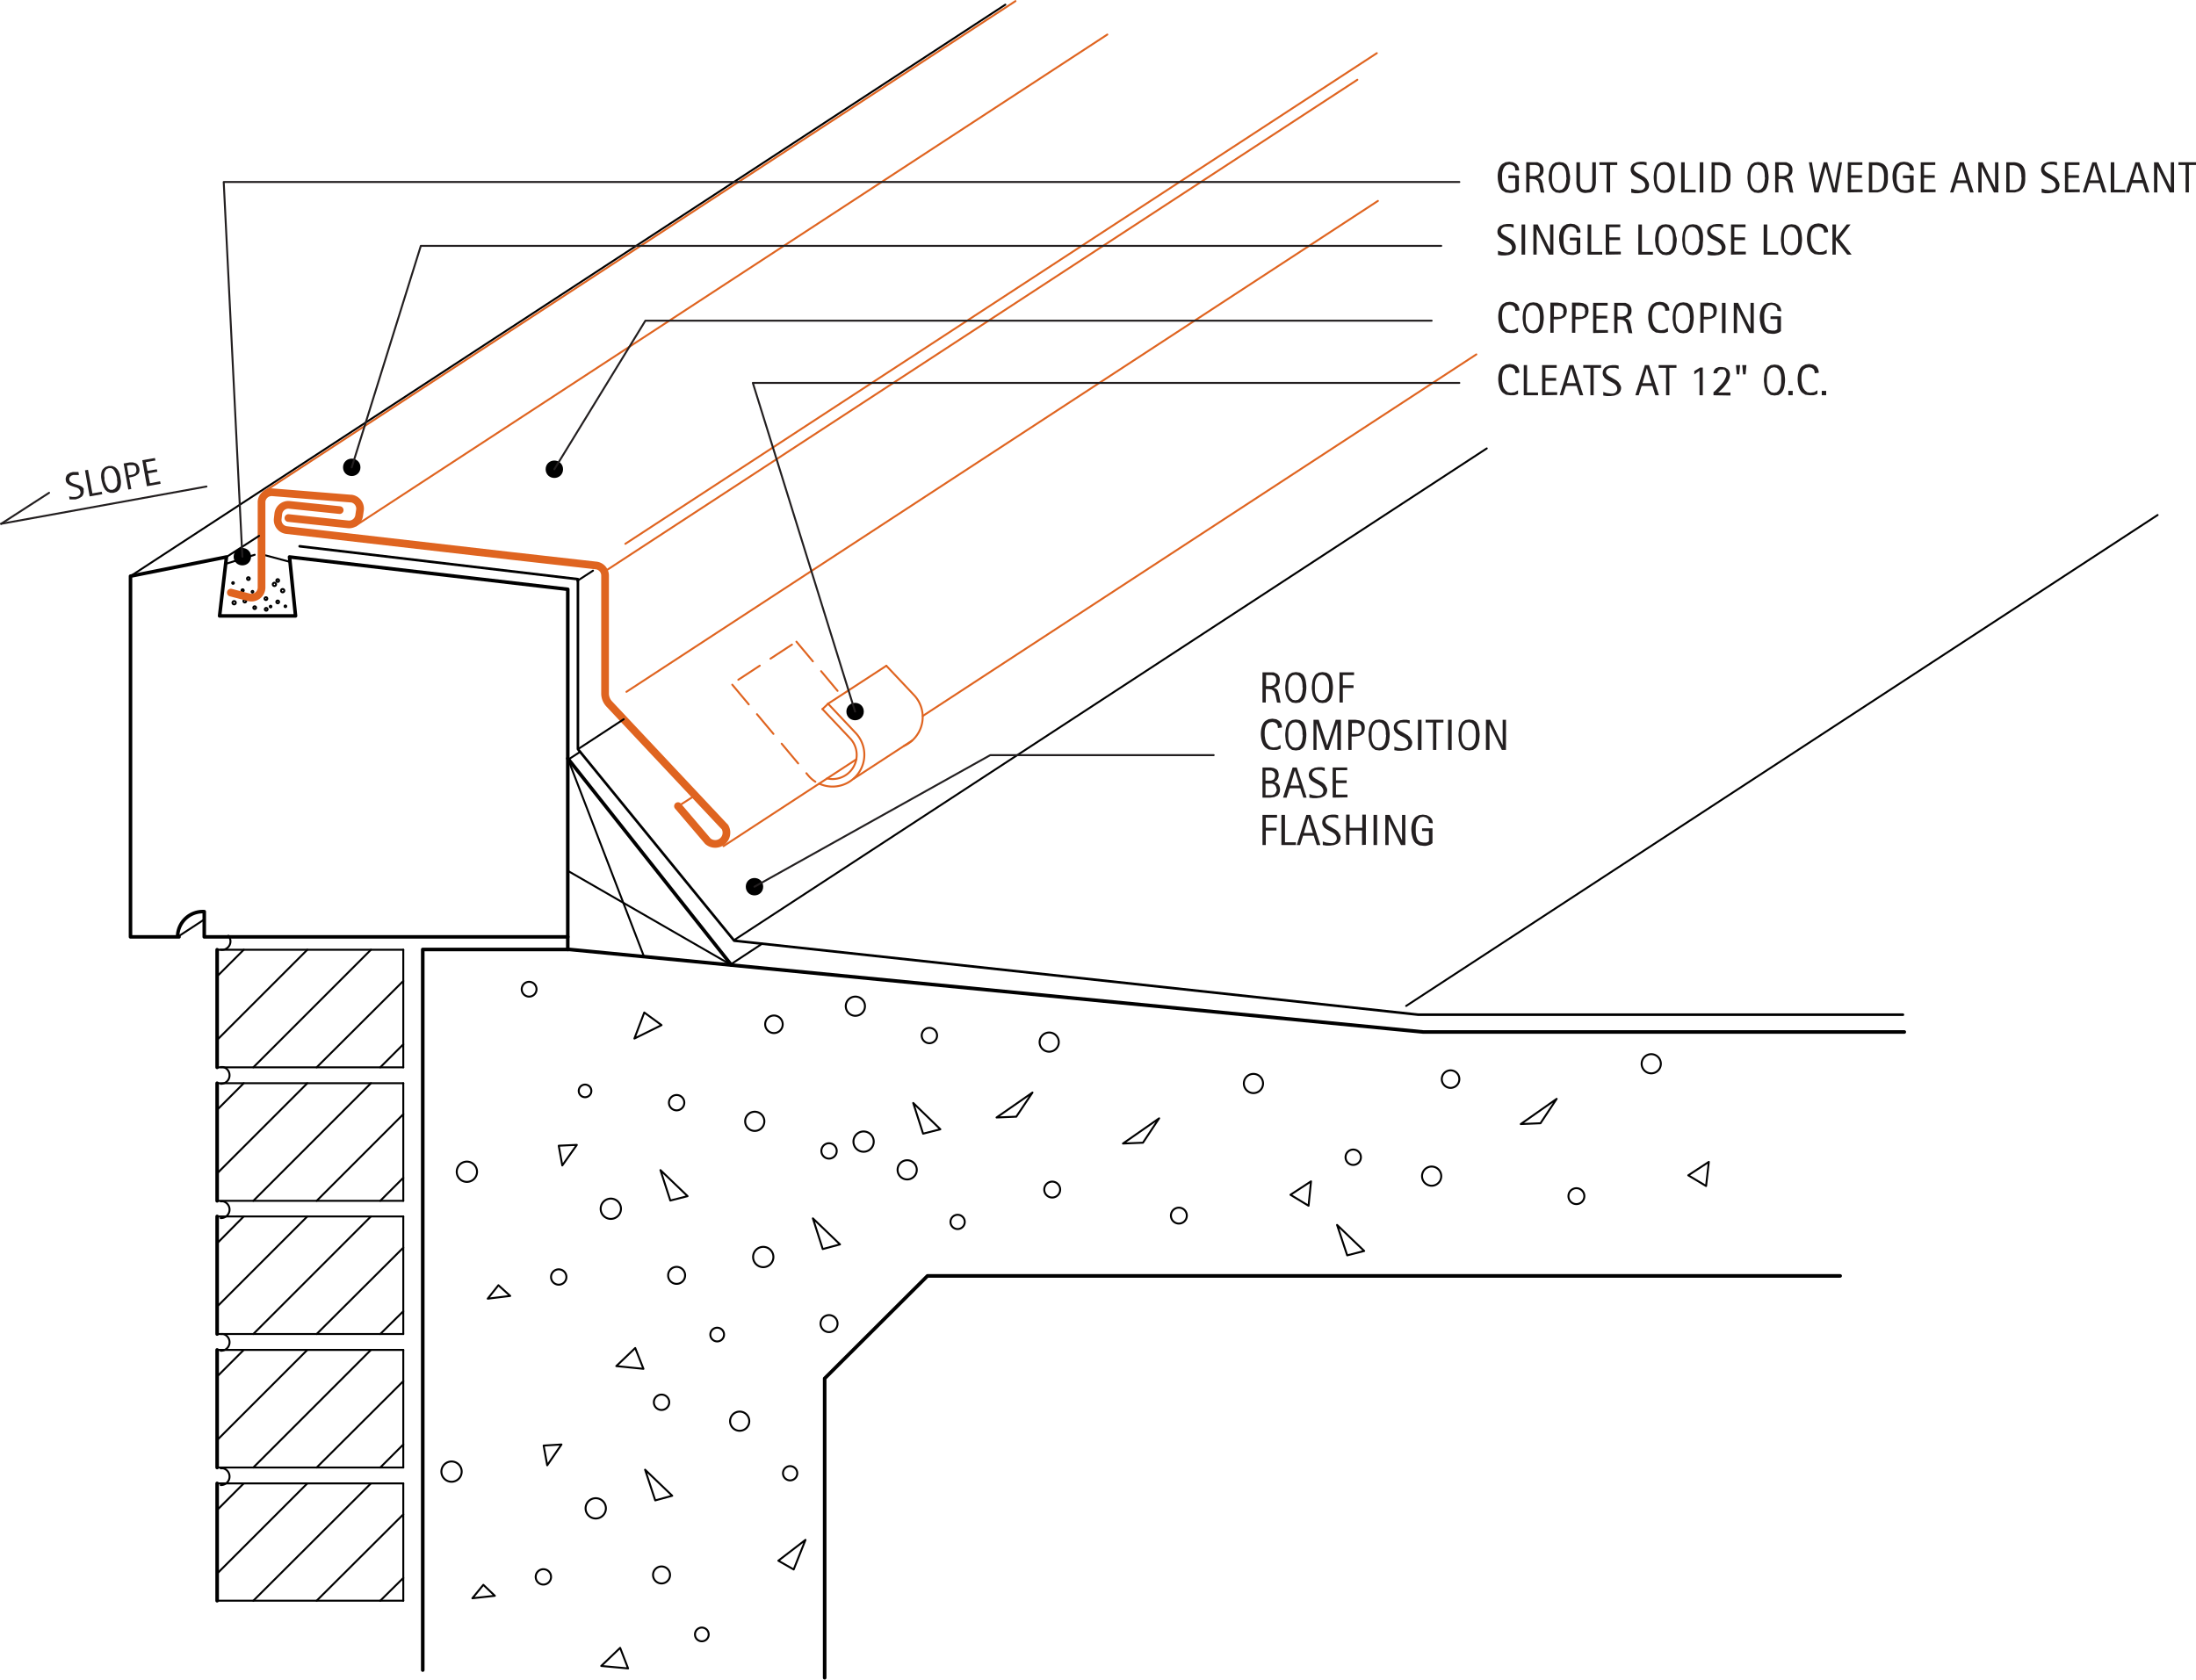 <svg xmlns="http://www.w3.org/2000/svg" viewBox="0 0 801 612.8"><defs><style>.\34 fcff362-12b9-4ef3-b415-51ef8e8d38a1,.\35 543f81e-cbf1-4f26-9e56-ebbfafe9c8a0,.\35 6f9a1b9-9f39-475f-ad56-8b2f235ad829,.\35 f7b60fd-b9cd-4080-95d3-3417cc0c4b5e,.\36 6a3924e-6826-4a7e-9285-48cadb92be14,.\38 cf4e9aa-a580-480a-939d-ce534e461e8a,.ad39ac22-67a2-47f7-87ec-82080e033108,.b3806359-f0b4-4e40-b67b-ab55c23e7824,.becfe727-5669-48c2-a313-477831b64b27,.c7a0331a-353a-4354-949d-39be6fd05f76,.e549abb1-b39c-4dd8-871a-0054ce40b387{fill:none;stroke-linecap:round;stroke-linejoin:round;}.\34 fcff362-12b9-4ef3-b415-51ef8e8d38a1,.\35 543f81e-cbf1-4f26-9e56-ebbfafe9c8a0,.\35 6f9a1b9-9f39-475f-ad56-8b2f235ad829,.\38 cf4e9aa-a580-480a-939d-ce534e461e8a,.ad39ac22-67a2-47f7-87ec-82080e033108,.b3806359-f0b4-4e40-b67b-ab55c23e7824,.becfe727-5669-48c2-a313-477831b64b27{stroke:#000;}.\35 543f81e-cbf1-4f26-9e56-ebbfafe9c8a0{stroke-width:1.31px;}.\35 6f9a1b9-9f39-475f-ad56-8b2f235ad829,.\35 f7b60fd-b9cd-4080-95d3-3417cc0c4b5e,.c7a0331a-353a-4354-949d-39be6fd05f76,.e549abb1-b39c-4dd8-871a-0054ce40b387{stroke-width:0.71px;}.b3806359-f0b4-4e40-b67b-ab55c23e7824{stroke-width:0;}.\38 cf4e9aa-a580-480a-939d-ce534e461e8a{stroke-width:1.29px;}.becfe727-5669-48c2-a313-477831b64b27{stroke-width:1.29px;}.ad39ac22-67a2-47f7-87ec-82080e033108{stroke-width:0.94px;}.\35 f7b60fd-b9cd-4080-95d3-3417cc0c4b5e,.\36 6a3924e-6826-4a7e-9285-48cadb92be14,.c7a0331a-353a-4354-949d-39be6fd05f76{stroke:#df6420;}.\36 6a3924e-6826-4a7e-9285-48cadb92be14{stroke-width:2.81px;}.c7a0331a-353a-4354-949d-39be6fd05f76{stroke-dasharray:9.36 4.68;}.\34 fcff362-12b9-4ef3-b415-51ef8e8d38a1{stroke-width:3.15px;}.e549abb1-b39c-4dd8-871a-0054ce40b387{stroke:#231f20;}.fe225085-135f-448b-9cae-36ad5867aba3{fill:#231f20;}</style></defs><title>flashing-coping.E.partial-cover-short-parapet</title><g id="26345d84-9e7b-4763-8bee-792ed8b996c2" data-name="BASE-OTHER"><g id="5c364e58-8ce9-4969-8fce-e0b9934028ef" data-name="LWPOLYLINE"><polyline class="5543f81e-cbf1-4f26-9e56-ebbfafe9c8a0" points="671.2 465.5 338.3 465.5 300.8 502.9 300.8 612.1"/></g><g id="be480396-ad82-4a19-b352-6ba91f8f4932" data-name="LINE"><line class="56f9a1b9-9f39-475f-ad56-8b2f235ad829" x1="82.4" y1="205.7" x2="92.9" y2="202.4"/></g><g id="dd5154c5-7dad-47cb-9f79-f26cfe58f3dc" data-name="LINE"><line class="56f9a1b9-9f39-475f-ad56-8b2f235ad829" x1="105.8" y1="205" x2="94.9" y2="202.1"/></g><g id="104fbb7d-435a-45a7-b350-12ee6e1642c1" data-name="LWPOLYLINE"><polygon class="56f9a1b9-9f39-475f-ad56-8b2f235ad829" points="198.3 527.4 204.8 527 199.6 534.6 198.3 527.4"/></g><g id="38d5f151-6114-47fb-b93c-72d984d6be5a" data-name="LWPOLYLINE"><polygon class="56f9a1b9-9f39-475f-ad56-8b2f235ad829" points="235.3 536.2 245.2 545.7 239 547.4 235.3 536.2"/></g><g id="5ef32268-3a0e-42db-a3d5-bbe7a51ead2d" data-name="LWPOLYLINE"><polygon class="56f9a1b9-9f39-475f-ad56-8b2f235ad829" points="176.3 578.2 172.3 583.1 180.5 582.2 176.3 578.2"/></g><g id="91fd8e43-a4d4-4967-9de0-c2f62c7feefc" data-name="LWPOLYLINE"><polygon class="56f9a1b9-9f39-475f-ad56-8b2f235ad829" points="226.2 601.2 219.3 607.8 229.1 608.7 226.2 601.2"/></g><g id="736f9f9a-b293-4860-bb4f-afefbd224549" data-name="LWPOLYLINE"><polygon class="56f9a1b9-9f39-475f-ad56-8b2f235ad829" points="293.8 561.8 283.9 569.4 289.5 572.6 293.8 561.8"/></g><g id="4fa3699a-116c-42d6-923d-1ae8cdcb13ab" data-name="CIRCLE"><path class="56f9a1b9-9f39-475f-ad56-8b2f235ad829" d="M213.6,550.3a3.7,3.7,0,1,1,3.7,3.7,3.7,3.7,0,0,1-3.7-3.7Z"/></g><g id="8b9b09e6-4f9c-432a-bea6-aa988dc5b9ce" data-name="CIRCLE"><path class="56f9a1b9-9f39-475f-ad56-8b2f235ad829" d="M161,536.9a3.7,3.7,0,1,1,3.7,3.7,3.7,3.7,0,0,1-3.7-3.7Z"/></g><g id="aee8d9c1-cece-4749-b292-3383638fe041" data-name="CIRCLE"><path class="56f9a1b9-9f39-475f-ad56-8b2f235ad829" d="M195.4,575.3a2.8,2.8,0,1,1,2.8,2.8,2.8,2.8,0,0,1-2.8-2.8Z"/></g><g id="c391be0a-eef0-425a-9299-08833159dab0" data-name="CIRCLE"><path class="56f9a1b9-9f39-475f-ad56-8b2f235ad829" d="M253.5,596.3a2.5,2.5,0,1,1,2.5,2.5,2.5,2.5,0,0,1-2.5-2.5Z"/></g><g id="44a7d35f-1cc4-40a1-a38e-6ef3b24db7b0" data-name="CIRCLE"><path class="56f9a1b9-9f39-475f-ad56-8b2f235ad829" d="M238.2,574.6a3.1,3.1,0,1,1,3.1,3.1,3.1,3.1,0,0,1-3.1-3.1Z"/></g><g id="0f19a1de-9573-48a8-953a-1c6207fa0855" data-name="CIRCLE"><path class="56f9a1b9-9f39-475f-ad56-8b2f235ad829" d="M266.3,518.5a3.5,3.5,0,1,1,3.5,3.5,3.5,3.5,0,0,1-3.5-3.5Z"/></g><g id="0f056d75-db5a-4429-9009-3d6f34da6227" data-name="CIRCLE"><path class="56f9a1b9-9f39-475f-ad56-8b2f235ad829" d="M238.5,511.6a2.8,2.8,0,1,1,2.8,2.8,2.8,2.8,0,0,1-2.8-2.8Z"/></g><g id="a7deb378-136b-4cef-8077-7735b2a34e43" data-name="CIRCLE"><path class="56f9a1b9-9f39-475f-ad56-8b2f235ad829" d="M285.6,537.5a2.6,2.6,0,1,1,2.6,2.6,2.6,2.6,0,0,1-2.6-2.6Z"/></g><g id="558eec42-0b9f-498d-b7c4-43e2ab491744" data-name="CIRCLE"><path class="56f9a1b9-9f39-475f-ad56-8b2f235ad829" d="M279.1,373.7a3.2,3.2,0,1,1,3.2,3.2,3.2,3.2,0,0,1-3.2-3.2Z"/></g><g id="a4a1ada7-c3e5-4a7d-a61d-666826a35a70" data-name="CIRCLE"><path class="56f9a1b9-9f39-475f-ad56-8b2f235ad829" d="M244,402.3a2.8,2.8,0,1,1,2.8,2.8,2.8,2.8,0,0,1-2.8-2.8Z"/></g><g id="b95bc11d-27da-4c72-b7a2-448ad96ee59a" data-name="CIRCLE"><path class="56f9a1b9-9f39-475f-ad56-8b2f235ad829" d="M271.8,409.1a3.5,3.5,0,1,1,3.5,3.5,3.5,3.5,0,0,1-3.5-3.5Z"/></g><g id="fd9414d7-83a5-4f67-9a1b-6062456075bd" data-name="CIRCLE"><path class="56f9a1b9-9f39-475f-ad56-8b2f235ad829" d="M243.7,465.3a3.1,3.1,0,1,1,3.1,3.1,3.1,3.1,0,0,1-3.1-3.1Z"/></g><g id="69f042d0-f8de-4f12-8d4c-8755780d45e9" data-name="CIRCLE"><path class="56f9a1b9-9f39-475f-ad56-8b2f235ad829" d="M259.1,486.9a2.5,2.5,0,1,1,2.5,2.5,2.5,2.5,0,0,1-2.5-2.5Z"/></g><g id="f0902069-1c1c-49a1-b8e7-d781e32813ce" data-name="CIRCLE"><path class="56f9a1b9-9f39-475f-ad56-8b2f235ad829" d="M201,465.9a2.8,2.8,0,1,1,2.8,2.8,2.8,2.8,0,0,1-2.8-2.8Z"/></g><g id="ad6ee783-7a08-4d2d-a1d6-104aa427f203" data-name="CIRCLE"><path class="56f9a1b9-9f39-475f-ad56-8b2f235ad829" d="M166.6,427.5a3.7,3.7,0,1,1,3.7,3.7,3.7,3.7,0,0,1-3.7-3.7Z"/></g><g id="e305af8f-d401-4fe9-a671-c156b398a4ff" data-name="CIRCLE"><path class="56f9a1b9-9f39-475f-ad56-8b2f235ad829" d="M219.1,441a3.7,3.7,0,1,1,3.7,3.7,3.7,3.7,0,0,1-3.7-3.7Z"/></g><g id="f63fb569-45a3-4a3f-8aef-5081447e5c08" data-name="CIRCLE"><path class="56f9a1b9-9f39-475f-ad56-8b2f235ad829" d="M211.1,398a2.3,2.3,0,1,1,2.3,2.3,2.3,2.3,0,0,1-2.3-2.3Z"/></g><g id="0877b1fb-8958-4267-94dd-d386043bdd2b" data-name="CIRCLE"><path class="56f9a1b9-9f39-475f-ad56-8b2f235ad829" d="M190.3,360.9a2.7,2.7,0,1,1,2.7,2.7,2.7,2.7,0,0,1-2.7-2.7Z"/></g><g id="839a8e0b-559f-4bef-b60d-07932963809d" data-name="LWPOLYLINE"><polygon class="56f9a1b9-9f39-475f-ad56-8b2f235ad829" points="231.7 491.8 224.8 498.4 234.7 499.4 231.7 491.8"/></g><g id="030026fc-cfc2-47c5-9f3b-fb485154f385" data-name="LWPOLYLINE"><polygon class="56f9a1b9-9f39-475f-ad56-8b2f235ad829" points="181.8 468.9 177.9 473.8 186.1 472.8 181.8 468.9"/></g><g id="3ffe5a53-e95a-43bb-8c87-fa8862d07186" data-name="LWPOLYLINE"><polygon class="56f9a1b9-9f39-475f-ad56-8b2f235ad829" points="240.9 426.9 250.8 436.4 244.5 438 240.9 426.9"/></g><g id="efc194a5-a9d8-4673-84ed-8c376fe65895" data-name="LWPOLYLINE"><polygon class="56f9a1b9-9f39-475f-ad56-8b2f235ad829" points="203.8 418 210.4 417.7 205.1 425.2 203.8 418"/></g><g id="d674f178-3b86-4f7d-9a57-d24d2a06121d" data-name="LWPOLYLINE"><polygon class="56f9a1b9-9f39-475f-ad56-8b2f235ad829" points="235 369.4 231.4 378.9 241.3 374 235 369.4"/></g><g id="72a9bdf1-6686-4bba-a6b9-632b15918622" data-name="CIRCLE"><path class="56f9a1b9-9f39-475f-ad56-8b2f235ad829" d="M380.9,434a2.9,2.9,0,1,1,2.9,2.9,2.9,2.9,0,0,1-2.9-2.9Z"/></g><g id="c5a5728a-e49c-473a-a2e6-2e95c034e5c7" data-name="CIRCLE"><path class="56f9a1b9-9f39-475f-ad56-8b2f235ad829" d="M346.7,445.8a2.6,2.6,0,1,1,2.6,2.6,2.6,2.6,0,0,1-2.6-2.6Z"/></g><g id="12ec2ca4-d24f-468f-b93a-8c27a48a6e5a" data-name="CIRCLE"><path class="56f9a1b9-9f39-475f-ad56-8b2f235ad829" d="M299.6,419.9a2.8,2.8,0,1,1,2.8,2.8,2.8,2.8,0,0,1-2.8-2.8Z"/></g><g id="bd49f8d2-e114-4987-91d0-28efc4cb5273" data-name="CIRCLE"><path class="56f9a1b9-9f39-475f-ad56-8b2f235ad829" d="M327.4,426.8a3.5,3.5,0,1,1,3.5,3.5,3.5,3.5,0,0,1-3.5-3.5Z"/></g><g id="aa53cb06-bfd6-4759-9819-34352a2ce922" data-name="CIRCLE"><path class="56f9a1b9-9f39-475f-ad56-8b2f235ad829" d="M299.3,482.9a3.1,3.1,0,1,1,3.1,3.1,3.1,3.1,0,0,1-3.1-3.1Z"/></g><g id="1f4f66f4-3916-41a8-afc7-5de202051523" data-name="CIRCLE"><path class="56f9a1b9-9f39-475f-ad56-8b2f235ad829" d="M274.7,458.6a3.7,3.7,0,1,1,3.7,3.7,3.7,3.7,0,0,1-3.7-3.7Z"/></g><g id="c7f68447-bcb7-462a-8116-7b066aac8352" data-name="LWPOLYLINE"><polygon class="56f9a1b9-9f39-475f-ad56-8b2f235ad829" points="296.5 444.5 306.4 454 300.1 455.7 296.5 444.5"/></g><g id="4408b380-032b-46f4-b49e-505721522326" data-name="LWPOLYLINE"><polygon class="56f9a1b9-9f39-475f-ad56-8b2f235ad829" points="376.6 398.6 363.5 407.7 370.7 407.4 376.6 398.6"/></g><g id="6126c01e-5e66-4644-b0fd-2bad70a2bae5" data-name="LWPOLYLINE"><polygon class="56f9a1b9-9f39-475f-ad56-8b2f235ad829" points="567.8 400.9 554.7 410.1 561.9 409.8 567.8 400.9"/></g><g id="eca1e1dc-7e5b-46a5-8028-3e515833d1f4" data-name="LWPOLYLINE"><polygon class="56f9a1b9-9f39-475f-ad56-8b2f235ad829" points="487.7 446.9 497.6 456.4 491.4 458 487.7 446.9"/></g><g id="5588fca6-7016-49be-8b23-1ab80d45a77e" data-name="LWPOLYLINE"><polygon class="56f9a1b9-9f39-475f-ad56-8b2f235ad829" points="623.3 423.9 615.8 428.8 622.3 432.7 623.3 423.9"/></g><g id="93cb8020-d7e3-40d2-a504-23da1da71ebe" data-name="CIRCLE"><path class="56f9a1b9-9f39-475f-ad56-8b2f235ad829" d="M518.7,429.1a3.5,3.5,0,1,1,3.5,3.5,3.5,3.5,0,0,1-3.5-3.5Z"/></g><g id="1dbc04f4-8ca4-463b-a872-f38e45ccebee" data-name="CIRCLE"><path class="56f9a1b9-9f39-475f-ad56-8b2f235ad829" d="M490.8,422.2a2.8,2.8,0,1,1,2.8,2.8,2.8,2.8,0,0,1-2.8-2.8Z"/></g><g id="0a001e03-1d99-4932-ae0b-85f8413ec731" data-name="CIRCLE"><path class="56f9a1b9-9f39-475f-ad56-8b2f235ad829" d="M525.9,393.7a3.2,3.2,0,1,1,3.2,3.2,3.2,3.2,0,0,1-3.2-3.2Z"/></g><g id="307c7af4-8a23-4b36-8cff-4fb9cd04e2ea" data-name="CIRCLE"><path class="56f9a1b9-9f39-475f-ad56-8b2f235ad829" d="M572.1,436.4a2.9,2.9,0,1,1,2.9,2.9,2.9,2.9,0,0,1-2.9-2.9Z"/></g><g id="0e94a49a-021c-4d51-8a13-8a7593cf77f9" data-name="CIRCLE"><path class="56f9a1b9-9f39-475f-ad56-8b2f235ad829" d="M598.8,388.1a3.5,3.5,0,1,1,3.5,3.5,3.5,3.5,0,0,1-3.5-3.5Z"/></g><g id="c865cc27-fbf7-4eec-b456-26122d64ba07" data-name="CIRCLE"><path class="56f9a1b9-9f39-475f-ad56-8b2f235ad829" d="M453.7,395.3a3.5,3.5,0,1,1,3.5,3.5,3.5,3.5,0,0,1-3.5-3.5Z"/></g><g id="de18fd95-f96b-496f-93e8-26f12033c91c" data-name="CIRCLE"><path class="56f9a1b9-9f39-475f-ad56-8b2f235ad829" d="M427.1,443.5a2.9,2.9,0,1,1,2.9,2.9,2.9,2.9,0,0,1-2.9-2.9Z"/></g><g id="5e03e5d6-dffc-4845-948e-a812060f2858" data-name="LWPOLYLINE"><polygon class="56f9a1b9-9f39-475f-ad56-8b2f235ad829" points="478.2 431 470.7 435.9 477.3 439.9 478.2 431"/></g><g id="e618d385-21b7-4efe-80c8-18b5c4be077b" data-name="LWPOLYLINE"><polygon class="56f9a1b9-9f39-475f-ad56-8b2f235ad829" points="422.8 408 409.6 417.2 416.9 416.9 422.8 408"/></g><g id="3464d17a-8ca2-4fee-bb3d-d16abb351bcf" data-name="LWPOLYLINE"><polygon class="56f9a1b9-9f39-475f-ad56-8b2f235ad829" points="333.1 402.4 343 412 336.7 413.6 333.1 402.4"/></g><g id="e458eeb2-1b0b-4492-816d-1db342ea70ec" data-name="CIRCLE"><path class="56f9a1b9-9f39-475f-ad56-8b2f235ad829" d="M311.3,416.5a3.7,3.7,0,1,1,3.7,3.7,3.7,3.7,0,0,1-3.7-3.7Z"/></g><g id="b94a6051-32f2-48d4-a279-203e349eb5b0" data-name="CIRCLE"><path class="56f9a1b9-9f39-475f-ad56-8b2f235ad829" d="M379.2,380.2a3.5,3.5,0,1,1,3.5,3.5,3.5,3.5,0,0,1-3.5-3.5Z"/></g><g id="e59e6f62-3367-4197-a280-f3062e6ef2ff" data-name="CIRCLE"><path class="56f9a1b9-9f39-475f-ad56-8b2f235ad829" d="M336.2,377.8a2.8,2.8,0,1,1,2.8,2.8,2.8,2.8,0,0,1-2.8-2.8Z"/></g><g id="8401912b-a2b1-414b-8aad-12de1f0725e4" data-name="CIRCLE"><path class="56f9a1b9-9f39-475f-ad56-8b2f235ad829" d="M308.5,367.1a3.5,3.5,0,1,1,3.5,3.5,3.5,3.5,0,0,1-3.5-3.5Z"/></g><g id="8a55dd13-695e-4690-8507-cd5be070f6ff" data-name="LWPOLYLINE"><line class="5543f81e-cbf1-4f26-9e56-ebbfafe9c8a0" x1="79.2" y1="346.5" x2="79.2" y2="389.4"/></g><g id="22499be1-1912-47b9-99ea-a695a3f41035" data-name="LINE"><line class="56f9a1b9-9f39-475f-ad56-8b2f235ad829" x1="79.2" y1="389.4" x2="147.1" y2="389.4"/></g><g id="9b66f992-5927-4673-901d-672a604a9dca" data-name="LINE"><line class="56f9a1b9-9f39-475f-ad56-8b2f235ad829" x1="147.1" y1="346.5" x2="79.2" y2="346.5"/></g><g id="2ce7179a-fc48-45e7-966c-37dd6d293e74" data-name="LINE"><line class="56f9a1b9-9f39-475f-ad56-8b2f235ad829" x1="147.1" y1="389.4" x2="147.1" y2="346.5"/></g><g id="2760a69b-806c-40a0-aaf7-f23e1c2c1a97" data-name="LWPOLYLINE"><line class="5543f81e-cbf1-4f26-9e56-ebbfafe9c8a0" x1="79.2" y1="395.2" x2="79.2" y2="438.1"/></g><g id="ec17ccc1-4a92-40f2-b52e-5dee716e6406" data-name="LINE"><line class="56f9a1b9-9f39-475f-ad56-8b2f235ad829" x1="79.2" y1="438.1" x2="147.1" y2="438.1"/></g><g id="64ee78c6-2f83-404a-9032-58b881a9c0fd" data-name="LINE"><line class="56f9a1b9-9f39-475f-ad56-8b2f235ad829" x1="147.1" y1="395.2" x2="79.2" y2="395.2"/></g><g id="4cbf71c9-6f58-4fb5-9ca2-6537ad8f9837" data-name="LINE"><line class="56f9a1b9-9f39-475f-ad56-8b2f235ad829" x1="147.1" y1="438.1" x2="147.1" y2="395.2"/></g><g id="6059b714-c432-41e3-8c2a-19c0dd3c0752" data-name="LWPOLYLINE"><line class="5543f81e-cbf1-4f26-9e56-ebbfafe9c8a0" x1="79.2" y1="443.8" x2="79.2" y2="486.7"/></g><g id="7206a489-91f8-4bf1-b044-3208b5442dc6" data-name="LINE"><line class="56f9a1b9-9f39-475f-ad56-8b2f235ad829" x1="79.2" y1="486.7" x2="147.1" y2="486.7"/></g><g id="f90f7b0d-f991-44f7-af83-878e7fdf7276" data-name="LINE"><line class="56f9a1b9-9f39-475f-ad56-8b2f235ad829" x1="147.1" y1="443.8" x2="79.2" y2="443.8"/></g><g id="f336c1f1-d528-444b-8049-5628668b7e5d" data-name="LINE"><line class="56f9a1b9-9f39-475f-ad56-8b2f235ad829" x1="147.1" y1="486.7" x2="147.1" y2="443.8"/></g><g id="977cf7d0-a78b-45a3-bbc9-23c2dd61d71b" data-name="LWPOLYLINE"><line class="5543f81e-cbf1-4f26-9e56-ebbfafe9c8a0" x1="79.2" y1="492.5" x2="79.2" y2="535.4"/></g><g id="9ca2fe9b-5de8-4ae0-b760-7927915e9eca" data-name="LINE"><line class="56f9a1b9-9f39-475f-ad56-8b2f235ad829" x1="79.2" y1="535.4" x2="147.1" y2="535.4"/></g><g id="02b42e9a-e481-4ca1-975f-c2f10fac70b0" data-name="LINE"><line class="56f9a1b9-9f39-475f-ad56-8b2f235ad829" x1="147.1" y1="492.5" x2="79.2" y2="492.5"/></g><g id="61224a0a-375d-4c96-8d3f-6f8a10b5375c" data-name="LINE"><line class="56f9a1b9-9f39-475f-ad56-8b2f235ad829" x1="147.1" y1="535.4" x2="147.1" y2="492.5"/></g><g id="69d0c1b9-8a16-47ee-9ee5-771de3249b97" data-name="LWPOLYLINE"><line class="5543f81e-cbf1-4f26-9e56-ebbfafe9c8a0" x1="79.2" y1="541.2" x2="79.2" y2="584"/></g><g id="f3d74971-0d9b-4002-9a19-57a625b0d734" data-name="LINE"><line class="56f9a1b9-9f39-475f-ad56-8b2f235ad829" x1="79.2" y1="584" x2="147.1" y2="584"/></g><g id="ae97770d-ca0f-4576-880c-cbe6966a43a3" data-name="LINE"><line class="56f9a1b9-9f39-475f-ad56-8b2f235ad829" x1="147.1" y1="541.2" x2="79.2" y2="541.2"/></g><g id="de571e0c-e200-4630-bce3-e99f4f151cc6" data-name="LINE"><line class="56f9a1b9-9f39-475f-ad56-8b2f235ad829" x1="147.1" y1="584" x2="147.1" y2="541.2"/></g><g id="b0cefd53-1e7e-4cc0-829f-80eaba5b9755" data-name="ARC"><path class="56f9a1b9-9f39-475f-ad56-8b2f235ad829" d="M80.5,395.4a3.1,3.1,0,0,0,.9-6.1h-.9"/></g><g id="033982f1-34b9-44ff-8a76-8727861a530d" data-name="ARC"><path class="56f9a1b9-9f39-475f-ad56-8b2f235ad829" d="M80.5,444.4a3.1,3.1,0,0,0,.9-6.1h-.9"/></g><g id="5a707157-b762-4a2d-9ee5-e549da722010" data-name="ARC"><path class="56f9a1b9-9f39-475f-ad56-8b2f235ad829" d="M80.5,492.8a3.1,3.1,0,0,0,.9-6.1h-.9"/></g><g id="78563b92-ce35-4e6c-8646-5b0c9986310b" data-name="ARC"><path class="56f9a1b9-9f39-475f-ad56-8b2f235ad829" d="M80.5,541.8a3.1,3.1,0,0,0,.9-6.1h-.9"/></g><g id="ef948add-4b39-464b-a2c3-7edfa4058fb2" data-name="ARC"><path class="56f9a1b9-9f39-475f-ad56-8b2f235ad829" d="M80.5,346.5a3.1,3.1,0,0,0,2.8-5.1"/></g><g id="e4823cb7-eef6-448b-bce8-f784b7843a30" data-name="POINT"><line class="b3806359-f0b4-4e40-b67b-ab55c23e7824" x1="53.2" y1="217.3" x2="53.2" y2="217.3"/></g><g id="4bfa86cc-f50a-42bc-9e36-dbb5bc2bd60f" data-name="POINT"><line class="b3806359-f0b4-4e40-b67b-ab55c23e7824" x1="55.9" y1="213.3" x2="55.9" y2="213.3"/></g><g id="e21232f1-e538-49c4-8f72-a37a51ebf4f3" data-name="POINT"><line class="b3806359-f0b4-4e40-b67b-ab55c23e7824" x1="65.2" y1="221.3" x2="65.2" y2="221.3"/></g><g id="18a85ab4-b10d-4c05-9b29-bfab30ed90ae" data-name="POINT"><line class="b3806359-f0b4-4e40-b67b-ab55c23e7824" x1="55.9" y1="228" x2="55.9" y2="228"/></g><g id="5ccd9c33-6321-4c50-a753-ba887f202707" data-name="POINT"><line class="b3806359-f0b4-4e40-b67b-ab55c23e7824" x1="74.5" y1="211.3" x2="74.5" y2="211.3"/></g><g id="a3cdbe8c-bc5f-42d6-b2bf-1df3b30dae6d" data-name="POINT"><line class="b3806359-f0b4-4e40-b67b-ab55c23e7824" x1="66.5" y1="213.3" x2="66.5" y2="213.3"/></g><g id="19922f67-9f14-483d-bdee-b8a0a2a3f6b8" data-name="POINT"><line class="b3806359-f0b4-4e40-b67b-ab55c23e7824" x1="61.2" y1="230.7" x2="61.2" y2="230.7"/></g><g id="5f0548b0-b979-4b23-bc2d-fd5522b09373" data-name="POINT"><line class="b3806359-f0b4-4e40-b67b-ab55c23e7824" x1="47.9" y1="244" x2="47.9" y2="244"/></g><g id="e64f0b55-3ca4-4119-825b-4201b2908911" data-name="POINT"><line class="b3806359-f0b4-4e40-b67b-ab55c23e7824" x1="53.2" y1="241.4" x2="53.2" y2="241.4"/></g><g id="7284729b-c515-48d3-a7fa-4cc08ffeed0b" data-name="POINT"><line class="b3806359-f0b4-4e40-b67b-ab55c23e7824" x1="58.5" y1="241.4" x2="58.5" y2="241.4"/></g><g id="0e36b70d-82c2-4c8f-8ec5-eb0ab21d971c" data-name="POINT"><line class="b3806359-f0b4-4e40-b67b-ab55c23e7824" x1="75.9" y1="230" x2="75.9" y2="230"/></g><g id="182f479b-7462-4e4b-b789-8e6f9dc9ffe4" data-name="POINT"><line class="b3806359-f0b4-4e40-b67b-ab55c23e7824" x1="66.5" y1="237.3" x2="66.5" y2="237.3"/></g><g id="f25478d3-3578-44cb-8d6a-94e2d1c9fd9e" data-name="POINT"><line class="b3806359-f0b4-4e40-b67b-ab55c23e7824" x1="73.2" y1="234.7" x2="73.2" y2="234.7"/></g><g id="818ca452-5482-49d0-9f83-bfd58e845d9a" data-name="POINT"><line class="b3806359-f0b4-4e40-b67b-ab55c23e7824" x1="90.6" y1="231.3" x2="90.6" y2="231.3"/></g><g id="b5392e43-c968-4efa-a2f4-3fd8b44c5c5b" data-name="POINT"><line class="b3806359-f0b4-4e40-b67b-ab55c23e7824" x1="103.9" y1="237.3" x2="103.9" y2="237.3"/></g><g id="d64ada0c-069c-4afb-b291-5addff6b5116" data-name="POINT"><line class="b3806359-f0b4-4e40-b67b-ab55c23e7824" x1="98.6" y1="228.6" x2="98.6" y2="228.6"/></g><g id="bda50863-392c-4f6c-8aed-d8679591910a" data-name="POINT"><line class="b3806359-f0b4-4e40-b67b-ab55c23e7824" x1="113.2" y1="220" x2="113.2" y2="220"/></g><g id="a3eeb24a-b606-411e-a0df-0c5cf0922e34" data-name="POINT"><line class="b3806359-f0b4-4e40-b67b-ab55c23e7824" x1="107.9" y1="210" x2="107.9" y2="210"/></g><g id="ea15407d-307c-4044-bee9-9f4bda38c7f9" data-name="POINT"><line class="b3806359-f0b4-4e40-b67b-ab55c23e7824" x1="117.3" y1="213.3" x2="117.3" y2="213.3"/></g><g id="604116e8-c858-4037-8499-2bee5be2b06f" data-name="POINT"><line class="b3806359-f0b4-4e40-b67b-ab55c23e7824" x1="131.9" y1="238.7" x2="131.9" y2="238.7"/></g><g id="d3fab3d5-9d2c-4ca3-89cd-3fef8d467cd9" data-name="POINT"><line class="b3806359-f0b4-4e40-b67b-ab55c23e7824" x1="114.6" y1="264" x2="114.6" y2="264"/></g><g id="851e7534-bc34-4cd9-92a1-90e014ba7664" data-name="POINT"><line class="b3806359-f0b4-4e40-b67b-ab55c23e7824" x1="77.2" y1="277.4" x2="77.2" y2="277.4"/></g><g id="981a0047-e346-4284-9c73-627d43ef6534" data-name="POINT"><line class="b3806359-f0b4-4e40-b67b-ab55c23e7824" x1="78.6" y1="254.7" x2="78.6" y2="254.7"/></g><g id="cb56dc9c-2ee8-443a-aa66-d0eda4f3f1b5" data-name="POINT"><line class="b3806359-f0b4-4e40-b67b-ab55c23e7824" x1="93.2" y1="273.4" x2="93.2" y2="273.4"/></g><g id="a4ed06ec-55e5-42a0-8828-609019d04668" data-name="POINT"><line class="b3806359-f0b4-4e40-b67b-ab55c23e7824" x1="85.2" y1="242.7" x2="85.2" y2="242.7"/></g><g id="b1a15051-30c2-48aa-85a0-9a12059ba0c4" data-name="POINT"><line class="b3806359-f0b4-4e40-b67b-ab55c23e7824" x1="91.9" y1="260" x2="91.9" y2="260"/></g><g id="6caa4dc3-fed7-4519-99e0-8c027e8d814a" data-name="POINT"><line class="b3806359-f0b4-4e40-b67b-ab55c23e7824" x1="111.9" y1="248" x2="111.9" y2="248"/></g><g id="061ba0c2-6e7a-4380-b65d-351fdbd8a3e1" data-name="POINT"><line class="b3806359-f0b4-4e40-b67b-ab55c23e7824" x1="135.9" y1="258.7" x2="135.9" y2="258.7"/></g><g id="60ae8b6c-b639-405a-b5e4-df97d3ca8e43" data-name="POINT"><line class="b3806359-f0b4-4e40-b67b-ab55c23e7824" x1="141.3" y1="224" x2="141.3" y2="224"/></g><g id="0ee4946c-4cb7-40a1-a3e7-e833f9f89bbb" data-name="POINT"><line class="b3806359-f0b4-4e40-b67b-ab55c23e7824" x1="158.6" y1="252" x2="158.6" y2="252"/></g><g id="62c7facc-64d6-41e5-aa82-e3670c8bef01" data-name="POINT"><line class="b3806359-f0b4-4e40-b67b-ab55c23e7824" x1="145.3" y1="244" x2="145.3" y2="244"/></g><g id="1852ffe5-4732-47c3-b1c3-f931b7ba6da0" data-name="POINT"><line class="b3806359-f0b4-4e40-b67b-ab55c23e7824" x1="154.6" y1="280" x2="154.6" y2="280"/></g><g id="77bcf0d9-8e2e-4297-bfee-29bae600b722" data-name="POINT"><line class="b3806359-f0b4-4e40-b67b-ab55c23e7824" x1="146.6" y1="262.7" x2="146.6" y2="262.7"/></g><g id="33f59be7-c63b-4dd7-b7fa-2afe6021c20c" data-name="POINT"><line class="b3806359-f0b4-4e40-b67b-ab55c23e7824" x1="157.3" y1="272.1" x2="157.3" y2="272.1"/></g><g id="13457b66-20b1-45fc-82e3-879d0450477e" data-name="POINT"><line class="b3806359-f0b4-4e40-b67b-ab55c23e7824" x1="177.3" y1="238.7" x2="177.3" y2="238.7"/></g><g id="47130c29-f406-4209-b293-a622e025c48a" data-name="POINT"><line class="b3806359-f0b4-4e40-b67b-ab55c23e7824" x1="154.6" y1="222.7" x2="154.6" y2="222.7"/></g><g id="42d8fd65-a7fb-4c95-92f5-ba3d6778e343" data-name="POINT"><line class="b3806359-f0b4-4e40-b67b-ab55c23e7824" x1="180" y1="286.7" x2="180" y2="286.7"/></g><g id="1c16b795-8902-4a07-8301-1fa56e0ceb9d" data-name="POINT"><line class="b3806359-f0b4-4e40-b67b-ab55c23e7824" x1="129.3" y1="300" x2="129.3" y2="300"/></g><g id="ffe22e8a-29d2-4966-820c-9af396f45d5b" data-name="POINT"><line class="b3806359-f0b4-4e40-b67b-ab55c23e7824" x1="125.3" y1="277.4" x2="125.3" y2="277.4"/></g><g id="a1fb9aef-d86e-477e-92ec-adc727e6ea62" data-name="POINT"><line class="b3806359-f0b4-4e40-b67b-ab55c23e7824" x1="102.6" y1="294.7" x2="102.6" y2="294.7"/></g><g id="7e58bbab-6ffa-4099-9093-90dec3a33566" data-name="POINT"><line class="b3806359-f0b4-4e40-b67b-ab55c23e7824" x1="77.2" y1="310.7" x2="77.2" y2="310.7"/></g><g id="3c76dcce-b789-491f-b003-7abac033a3a9" data-name="POINT"><line class="b3806359-f0b4-4e40-b67b-ab55c23e7824" x1="98.6" y1="316.1" x2="98.6" y2="316.1"/></g><g id="c2f5715b-ed4f-4cb4-bd58-620009f4c330" data-name="POINT"><line class="b3806359-f0b4-4e40-b67b-ab55c23e7824" x1="111.9" y1="322.7" x2="111.9" y2="322.7"/></g><g id="79832ac1-4a51-4659-97ac-6ccc264ea110" data-name="POINT"><line class="b3806359-f0b4-4e40-b67b-ab55c23e7824" x1="143.9" y1="322.7" x2="143.9" y2="322.7"/></g><g id="d0bcaf50-63ad-431e-9210-0eda1d8d7923" data-name="POINT"><line class="b3806359-f0b4-4e40-b67b-ab55c23e7824" x1="149.3" y1="300" x2="149.3" y2="300"/></g><g id="1eb2e208-d207-48f9-baf4-aa36375e5855" data-name="POINT"><line class="b3806359-f0b4-4e40-b67b-ab55c23e7824" x1="168" y1="300" x2="168" y2="300"/></g><g id="e3181343-c1c8-4c1a-ba1c-8d2e7b69b2e4" data-name="POINT"><line class="b3806359-f0b4-4e40-b67b-ab55c23e7824" x1="165.3" y1="318.7" x2="165.3" y2="318.7"/></g><g id="8a3bfbc6-71c8-443b-9b41-5b6a26f3f8be" data-name="POINT"><line class="b3806359-f0b4-4e40-b67b-ab55c23e7824" x1="174.6" y1="329.4" x2="174.6" y2="329.4"/></g><g id="46e9ffc9-aded-469c-b538-47df7ad34102" data-name="POINT"><line class="b3806359-f0b4-4e40-b67b-ab55c23e7824" x1="180" y1="309.4" x2="180" y2="309.4"/></g><g id="1ba53b1d-f1a4-4417-91e8-dbfa6c84bd0f" data-name="POINT"><line class="b3806359-f0b4-4e40-b67b-ab55c23e7824" x1="192" y1="332.1" x2="192" y2="332.1"/></g><g id="d484f29d-a504-4ec1-8556-ac568ea1ee80" data-name="POINT"><line class="b3806359-f0b4-4e40-b67b-ab55c23e7824" x1="182.6" y1="320.1" x2="182.6" y2="320.1"/></g><g id="d21a2f9c-69ae-4590-8925-0b6dd3b8743b" data-name="POINT"><line class="b3806359-f0b4-4e40-b67b-ab55c23e7824" x1="197.3" y1="301.4" x2="197.3" y2="301.4"/></g><g id="e47c7e03-1d4c-48d1-a44e-2d254450d625" data-name="POINT"><line class="b3806359-f0b4-4e40-b67b-ab55c23e7824" x1="190.6" y1="273.4" x2="190.6" y2="273.4"/></g><g id="dc3ec216-5d0f-4243-86dc-5b8681f7e952" data-name="POINT"><line class="b3806359-f0b4-4e40-b67b-ab55c23e7824" x1="174.6" y1="257.4" x2="174.6" y2="257.4"/></g><g id="6dcf7848-aeff-4f81-b347-96c263acf45c" data-name="POINT"><line class="b3806359-f0b4-4e40-b67b-ab55c23e7824" x1="174.6" y1="272.1" x2="174.6" y2="272.1"/></g><g id="e3eeed63-add7-4dc2-8aa9-522106161444" data-name="POINT"><line class="b3806359-f0b4-4e40-b67b-ab55c23e7824" x1="192" y1="252" x2="192" y2="252"/></g><g id="ba495bc0-469a-427d-915e-57a121a505a6" data-name="POINT"><line class="b3806359-f0b4-4e40-b67b-ab55c23e7824" x1="189.3" y1="234.7" x2="189.3" y2="234.7"/></g><g id="88257536-6f5d-496c-af99-d7e5b62da4d5" data-name="POINT"><line class="b3806359-f0b4-4e40-b67b-ab55c23e7824" x1="156" y1="233.3" x2="156" y2="233.3"/></g><g id="63b9bf42-44a2-4587-a7d9-55881e88e836" data-name="POINT"><line class="b3806359-f0b4-4e40-b67b-ab55c23e7824" x1="62.5" y1="273.4" x2="62.5" y2="273.4"/></g><g id="3b02f08c-3a95-49d3-aa4e-26750a0fd206" data-name="POINT"><line class="b3806359-f0b4-4e40-b67b-ab55c23e7824" x1="58.5" y1="302.7" x2="58.5" y2="302.7"/></g><g id="00afb187-3869-4b1d-a843-9bb58924a85a" data-name="POINT"><line class="b3806359-f0b4-4e40-b67b-ab55c23e7824" x1="53.2" y1="324.1" x2="53.2" y2="324.1"/></g><g id="1b9609ce-57f9-468e-a0b6-4e9e140f55f3" data-name="POINT"><line class="b3806359-f0b4-4e40-b67b-ab55c23e7824" x1="59.9" y1="336.1" x2="59.9" y2="336.1"/></g><g id="233c6486-4b19-408d-a8b4-089f242b2301" data-name="POINT"><line class="b3806359-f0b4-4e40-b67b-ab55c23e7824" x1="55.9" y1="337.4" x2="55.9" y2="337.4"/></g><g id="c94fe60b-3255-4a7f-8f54-f70c3fa25370" data-name="POINT"><line class="b3806359-f0b4-4e40-b67b-ab55c23e7824" x1="59.9" y1="326.7" x2="59.9" y2="326.7"/></g><g id="529b56aa-f389-4bee-8572-4dcee4feaa44" data-name="POINT"><line class="b3806359-f0b4-4e40-b67b-ab55c23e7824" x1="67.9" y1="318.7" x2="67.9" y2="318.7"/></g><g id="bb4c8686-3d8f-4957-acd9-261963454655" data-name="POINT"><line class="b3806359-f0b4-4e40-b67b-ab55c23e7824" x1="61.2" y1="314.7" x2="61.2" y2="314.7"/></g><g id="6bf660c6-7121-452f-8b45-a42162c2b176" data-name="POINT"><line class="b3806359-f0b4-4e40-b67b-ab55c23e7824" x1="55.9" y1="301.4" x2="55.9" y2="301.4"/></g><g id="e6d10b68-6064-4789-b372-09d539f5e7d1" data-name="POINT"><line class="b3806359-f0b4-4e40-b67b-ab55c23e7824" x1="61.2" y1="294.7" x2="61.2" y2="294.7"/></g><g id="f88b3055-0125-4d66-8373-ae6bf86a99c6" data-name="POINT"><line class="b3806359-f0b4-4e40-b67b-ab55c23e7824" x1="73.2" y1="320.1" x2="73.2" y2="320.1"/></g><g id="d655c890-ca64-4a2b-afd6-695ec92f76fa" data-name="POINT"><line class="b3806359-f0b4-4e40-b67b-ab55c23e7824" x1="77.2" y1="328.1" x2="77.2" y2="328.1"/></g><g id="e55fdad0-53dc-49bf-b289-5eefa8aca1df" data-name="POINT"><line class="b3806359-f0b4-4e40-b67b-ab55c23e7824" x1="82.5" y1="336.1" x2="82.5" y2="336.1"/></g><g id="f99725c5-590d-4646-8ac5-583b4221fab5" data-name="POINT"><line class="b3806359-f0b4-4e40-b67b-ab55c23e7824" x1="87.9" y1="337.4" x2="87.9" y2="337.4"/></g><g id="2031faa5-4dc0-41a8-8340-3a1ac174efad" data-name="POINT"><line class="b3806359-f0b4-4e40-b67b-ab55c23e7824" x1="89.2" y1="329.4" x2="89.2" y2="329.4"/></g><g id="5a5c0c75-3a3f-4f21-9323-3765fec80d89" data-name="POINT"><line class="b3806359-f0b4-4e40-b67b-ab55c23e7824" x1="93.2" y1="340.1" x2="93.2" y2="340.1"/></g><g id="433d1618-3832-42e9-aa51-6423fcb7f4b4" data-name="POINT"><line class="b3806359-f0b4-4e40-b67b-ab55c23e7824" x1="105.2" y1="332.1" x2="105.2" y2="332.1"/></g><g id="5c667b45-6e10-4a90-9c16-a1f850921cd4" data-name="POINT"><line class="b3806359-f0b4-4e40-b67b-ab55c23e7824" x1="111.9" y1="336.1" x2="111.9" y2="336.1"/></g><g id="17471154-bacd-4d75-b77e-642a62561a23" data-name="POINT"><line class="b3806359-f0b4-4e40-b67b-ab55c23e7824" x1="54.5" y1="285.4" x2="54.5" y2="285.4"/></g><g id="22b2e1ae-a79b-4a90-85c1-67167477aa7f" data-name="POINT"><line class="b3806359-f0b4-4e40-b67b-ab55c23e7824" x1="49.2" y1="277.4" x2="49.2" y2="277.4"/></g><g id="db22837e-943d-4df3-adc3-c31dcdd4cd59" data-name="POINT"><line class="b3806359-f0b4-4e40-b67b-ab55c23e7824" x1="53.2" y1="270.7" x2="53.2" y2="270.7"/></g><g id="da87276f-bc47-4408-bf9a-f9e1d2028b44" data-name="POINT"><line class="b3806359-f0b4-4e40-b67b-ab55c23e7824" x1="54.5" y1="261.4" x2="54.5" y2="261.4"/></g><g id="5176055e-b9c6-44c8-8230-f7577350c561" data-name="POINT"><line class="b3806359-f0b4-4e40-b67b-ab55c23e7824" x1="164" y1="337.4" x2="164" y2="337.4"/></g><g id="a718f369-6f54-4d2e-bed9-76fe32fae3fa" data-name="POINT"><line class="b3806359-f0b4-4e40-b67b-ab55c23e7824" x1="177.3" y1="337.4" x2="177.3" y2="337.4"/></g><g id="10c891d6-47c6-4a5b-8bb5-760751b96be1" data-name="POINT"><line class="b3806359-f0b4-4e40-b67b-ab55c23e7824" x1="193.3" y1="321.4" x2="193.3" y2="321.4"/></g><g id="ec791bfb-9e63-4417-b737-3925c53659e1" data-name="POINT"><line class="b3806359-f0b4-4e40-b67b-ab55c23e7824" x1="196" y1="302.7" x2="196" y2="302.7"/></g><g id="39a6bdb1-1ddc-4149-9951-4985d9594c42" data-name="POINT"><line class="b3806359-f0b4-4e40-b67b-ab55c23e7824" x1="190.6" y1="316.1" x2="190.6" y2="316.1"/></g><g id="6a179389-3e2f-46a1-b691-7e3a925d63d4" data-name="POINT"><line class="b3806359-f0b4-4e40-b67b-ab55c23e7824" x1="202.7" y1="333.4" x2="202.7" y2="333.4"/></g><g id="29aa31d9-9a1a-40b6-bc4e-c4f10c846a49" data-name="POINT"><line class="b3806359-f0b4-4e40-b67b-ab55c23e7824" x1="186.7" y1="326.7" x2="186.7" y2="326.7"/></g><g id="bcc4d546-ede7-42d9-bf9c-3d5c5edb8928" data-name="POINT"><line class="b3806359-f0b4-4e40-b67b-ab55c23e7824" x1="153.3" y1="332.1" x2="153.3" y2="332.1"/></g><g id="6532fd7a-2e18-41bb-b709-9888fef0581c" data-name="POINT"><line class="b3806359-f0b4-4e40-b67b-ab55c23e7824" x1="186.7" y1="320.1" x2="186.7" y2="320.1"/></g><g id="a6a24317-22c8-4f96-a384-3a3b07f4f52f" data-name="POINT"><line class="b3806359-f0b4-4e40-b67b-ab55c23e7824" x1="176" y1="316.1" x2="176" y2="316.1"/></g><g id="809d5ef8-c15c-422b-ba75-5be4858733aa" data-name="POINT"><line class="b3806359-f0b4-4e40-b67b-ab55c23e7824" x1="151.9" y1="341.4" x2="151.9" y2="341.4"/></g><g id="234332a6-8cc3-48fd-b9a2-bf1702520e99" data-name="POINT"><line class="b3806359-f0b4-4e40-b67b-ab55c23e7824" x1="200" y1="313.4" x2="200" y2="313.4"/></g><g id="6aab8fcc-798b-4923-8ae3-82c9ef7cd18d" data-name="POINT"><line class="b3806359-f0b4-4e40-b67b-ab55c23e7824" x1="197.3" y1="294.7" x2="197.3" y2="294.7"/></g><g id="577835f9-fa9e-40f2-af67-3b6e804366a4" data-name="POINT"><line class="b3806359-f0b4-4e40-b67b-ab55c23e7824" x1="201.3" y1="296" x2="201.3" y2="296"/></g><g id="639bb456-a74b-4c3c-9e03-21fea162f16d" data-name="POINT"><line class="b3806359-f0b4-4e40-b67b-ab55c23e7824" x1="198.6" y1="220" x2="198.6" y2="220"/></g><g id="f46cb29c-b588-4661-8f89-de48bcef06e5" data-name="POINT"><line class="b3806359-f0b4-4e40-b67b-ab55c23e7824" x1="201.3" y1="228" x2="201.3" y2="228"/></g><g id="666dd170-48a3-48cd-be12-607cf9654c32" data-name="POINT"><line class="b3806359-f0b4-4e40-b67b-ab55c23e7824" x1="196" y1="240" x2="196" y2="240"/></g><g id="e017739b-9888-4706-a2f0-ea34e84902ec" data-name="POINT"><line class="b3806359-f0b4-4e40-b67b-ab55c23e7824" x1="188" y1="229.3" x2="188" y2="229.3"/></g><g id="a0a5b3f1-b654-4d8d-884b-472193bb3120" data-name="POINT"><line class="b3806359-f0b4-4e40-b67b-ab55c23e7824" x1="173.3" y1="214.7" x2="173.3" y2="214.7"/></g><g id="76cf941c-817d-41fd-814a-59a3649e3c8a" data-name="POINT"><line class="b3806359-f0b4-4e40-b67b-ab55c23e7824" x1="186.7" y1="218.7" x2="186.7" y2="218.7"/></g><g id="e3a7d420-e1be-419b-b014-bb754e59be87" data-name="POINT"><line class="b3806359-f0b4-4e40-b67b-ab55c23e7824" x1="178.6" y1="218.7" x2="178.6" y2="218.7"/></g><g id="a9cff34d-3f16-4b2f-a184-d13290d35b16" data-name="POINT"><line class="b3806359-f0b4-4e40-b67b-ab55c23e7824" x1="172" y1="225.3" x2="172" y2="225.3"/></g><g id="21f6bc0f-4da1-4ab0-ab83-bcdf7cfd3916" data-name="POINT"><line class="b3806359-f0b4-4e40-b67b-ab55c23e7824" x1="168" y1="210.7" x2="168" y2="210.7"/></g><g id="3b7739c2-191a-4815-a245-9eec62376a45" data-name="POINT"><line class="b3806359-f0b4-4e40-b67b-ab55c23e7824" x1="190.6" y1="224" x2="190.6" y2="224"/></g><g id="7b24e3ec-c23e-44c0-a671-f8e63152d06e" data-name="POINT"><line class="b3806359-f0b4-4e40-b67b-ab55c23e7824" x1="202.7" y1="234.7" x2="202.7" y2="234.7"/></g><g id="c34d07be-24e1-4622-833e-47fa8d8377b9" data-name="POINT"><line class="b3806359-f0b4-4e40-b67b-ab55c23e7824" x1="200" y1="250.7" x2="200" y2="250.7"/></g><g id="bb112549-dd90-445d-bdb7-39d5e55e7c43" data-name="POINT"><line class="b3806359-f0b4-4e40-b67b-ab55c23e7824" x1="107.9" y1="214" x2="107.9" y2="214"/></g><g id="37fc4c0b-504b-4963-a783-3b88b67fe153" data-name="POINT"><line class="b3806359-f0b4-4e40-b67b-ab55c23e7824" x1="118.6" y1="212" x2="118.6" y2="212"/></g><g id="3a711015-b30d-4303-a844-0f5546bde952" data-name="POINT"><line class="b3806359-f0b4-4e40-b67b-ab55c23e7824" x1="123.9" y1="218.7" x2="123.9" y2="218.7"/></g><g id="406efdb9-d8b5-40b2-8117-033bf68cd742" data-name="POINT"><line class="b3806359-f0b4-4e40-b67b-ab55c23e7824" x1="117.3" y1="224" x2="117.3" y2="224"/></g><g id="3bcfe365-4ef0-4408-a61a-6fc730a250d2" data-name="POINT"><line class="b3806359-f0b4-4e40-b67b-ab55c23e7824" x1="134.6" y1="209.3" x2="134.6" y2="209.3"/></g><g id="421e1b26-3322-4a90-bff5-e95cc3595e84" data-name="LWPOLYLINE"><polyline class="5543f81e-cbf1-4f26-9e56-ebbfafe9c8a0" points="154.2 609.3 154.2 346.4 207.8 346.4 519.1 376.5 694.6 376.5"/></g><g id="25183e86-5318-4431-bc35-1dbcec5615d8" data-name="LWPOLYLINE"><line class="8cf4e9aa-a580-480a-939d-ce534e461e8a" x1="207.1" y1="341.8" x2="207.1" y2="346.4"/></g><g id="d403195a-b031-4593-88fe-f202b1d6e990" data-name="LWPOLYLINE"><line class="8cf4e9aa-a580-480a-939d-ce534e461e8a" x1="207.1" y1="276.7" x2="266.8" y2="352.1"/></g><g id="89b581b7-1b57-4d44-bef2-f4ba751eb839" data-name="LINE"><line class="56f9a1b9-9f39-475f-ad56-8b2f235ad829" x1="207.1" y1="276.7" x2="234.9" y2="349"/></g><g id="57b29134-9b6a-4d22-8326-0e81d408b125" data-name="LINE"><line class="56f9a1b9-9f39-475f-ad56-8b2f235ad829" x1="266.8" y1="352.1" x2="207.1" y2="317.7"/></g><g id="e3653077-4572-44f7-99e7-a76c42c51142" data-name="CIRCLE"><path class="56f9a1b9-9f39-475f-ad56-8b2f235ad829" d="M100.8,211.8a.5.5,0,1,1,.5.5.5.5,0,0,1-.5-.5Z"/></g><g id="e6f5bcc2-bce7-4b6c-ae63-10bf0333da0c" data-name="CIRCLE"><path class="56f9a1b9-9f39-475f-ad56-8b2f235ad829" d="M100.8,219.6a.5.5,0,1,1,.5.5.5.5,0,0,1-.5-.5Z"/></g><g id="0b496f7f-0c07-4165-ba98-80772892ecc3" data-name="CIRCLE"><path class="56f9a1b9-9f39-475f-ad56-8b2f235ad829" d="M92.4,221.7a.5.5,0,1,1,.5.5.5.5,0,0,1-.5-.5Z"/></g><g id="b45a772d-41b2-4782-8675-0096058f7de3" data-name="CIRCLE"><path class="56f9a1b9-9f39-475f-ad56-8b2f235ad829" d="M88.1,215.4a.4.4,0,1,1,.4.4.4.4,0,0,1-.4-.4Z"/></g><g id="0fe7028f-c2df-49f5-9670-92c5773449c8" data-name="CIRCLE"><path class="56f9a1b9-9f39-475f-ad56-8b2f235ad829" d="M90.1,211.1a.5.5,0,1,1,.5.5.5.5,0,0,1-.5-.5Z"/></g><g id="0d6e06d9-db64-4e70-8159-76538b2d9bb6" data-name="CIRCLE"><path class="56f9a1b9-9f39-475f-ad56-8b2f235ad829" d="M84.8,219.9a.6.6,0,1,1,.6.6.6.6,0,0,1-.6-.6Z"/></g><g id="c7f11e7a-da88-4ee2-b77d-4c44bd2f8612" data-name="CIRCLE"><path class="56f9a1b9-9f39-475f-ad56-8b2f235ad829" d="M96.5,218.4a.5.5,0,1,1,.5.5.5.5,0,0,1-.5-.5Z"/></g><g id="12f94f79-e7a6-4a6f-9cb4-bf5a7eabddef" data-name="CIRCLE"><path class="56f9a1b9-9f39-475f-ad56-8b2f235ad829" d="M103.8,221.2a.3.3,0,1,1,.3.3.3.3,0,0,1-.3-.3Z"/></g><g id="1dcffd3a-8697-41a5-abf7-f01eb8ebdbe6" data-name="CIRCLE"><path class="56f9a1b9-9f39-475f-ad56-8b2f235ad829" d="M99.5,213.2a.6.6,0,1,1,.6.6.6.6,0,0,1-.6-.6Z"/></g><g id="c0b7b7b3-55d0-478d-8847-634747d7d8e4" data-name="CIRCLE"><path class="56f9a1b9-9f39-475f-ad56-8b2f235ad829" d="M102.5,215.5a.6.6,0,1,1,.6.6.6.6,0,0,1-.6-.6Z"/></g><g id="33b50cca-e90a-43fb-8242-5bd744a70b50" data-name="CIRCLE"><path class="56f9a1b9-9f39-475f-ad56-8b2f235ad829" d="M88.8,219.3a.5.5,0,1,1,.5.5.5.5,0,0,1-.5-.5Z"/></g><g id="4f49857a-2e31-433e-b433-75f15a106ba9" data-name="CIRCLE"><path class="56f9a1b9-9f39-475f-ad56-8b2f235ad829" d="M84.7,212.7a.3.3,0,1,1,.3.3.3.3,0,0,1-.3-.3Z"/></g><g id="d3751cf7-b24e-4333-b485-5453fa3f5489" data-name="CIRCLE"><path class="56f9a1b9-9f39-475f-ad56-8b2f235ad829" d="M91.8,215.9a.3.3,0,1,1,.3.3.3.3,0,0,1-.3-.3Z"/></g><g id="789805b3-8d5c-42d7-bf89-61410f1dc988" data-name="CIRCLE"><path class="56f9a1b9-9f39-475f-ad56-8b2f235ad829" d="M96.6,222.3a.5.5,0,1,1,.5.5.5.5,0,0,1-.5-.5Z"/></g><g id="511203d7-cf5c-4613-a44d-1a69f5911bba" data-name="CIRCLE"><path class="56f9a1b9-9f39-475f-ad56-8b2f235ad829" d="M98.4,221.3a.3.3,0,1,1,.3.3.3.3,0,0,1-.3-.3Z"/></g><g id="e985bd0d-489c-4c99-ba28-cc0ae9aa1a24" data-name="LWPOLYLINE"><path class="becfe727-5669-48c2-a313-477831b64b27" d="M64.8,341.8q0-.2,0-.5a9.2,9.2,0,0,1,9.7-8.7v9.2H207.1V215L105.6,203.2l2.2,21.5H80.1l2.5-21.5-35,7V341.8H65.3"/></g><g id="15b18642-fae1-4b57-a734-5b684a07cca0" data-name="LWPOLYLINE"><polyline class="ad39ac22-67a2-47f7-87ec-82080e033108" points="109.3 199.3 210.8 211.3 210.8 273.3 267.8 343.2 517.4 370.2 694.1 370.2"/></g></g><g id="4609978d-ee07-4f48-816f-9a632c254f4d" data-name="BASE-COPPER"><g id="cd98adfc-5aa3-48c9-8b2c-4627e8c78063" data-name="LWPOLYLINE"><path class="66a3924e-6826-4a7e-9285-48cadb92be14" d="M105.2,189l21.7,2.3a3.7,3.7,0,0,0,4.1-3.2l.3-2a3.7,3.7,0,0,0-3.2-4.2h-.2l-28.5-2.3a3.7,3.7,0,0,0-4,3.4q0,.2,0,.3v31a3.7,3.7,0,0,1-4.7,3.6l-6.5-1.7"/></g><g id="f73506e1-60fd-40ad-b61d-61b41f65d395" data-name="LWPOLYLINE"><path class="66a3924e-6826-4a7e-9285-48cadb92be14" d="M123.9,186.1l-18.3-1.9a3.7,3.7,0,0,0-4.1,3.3l-.2,1.8a3.7,3.7,0,0,0,3.3,4.1l81.8,9.4,31,3.5a3.7,3.7,0,0,1,3.3,3.7V253a5.6,5.6,0,0,0,1.5,3.8l41.7,44.4.5.5a4.1,4.1,0,0,1-6.2,5.2l-10.9-12.8"/></g></g><g id="027f918f-7683-4948-97de-9f8bef2cf9b3" data-name="AXON-COPPER"><g id="e564eb94-ad8f-49b5-a304-9b5fa4985938" data-name="LINE"><line class="5f7b60fd-b9cd-4080-95d3-3417cc0c4b5e" x1="228.1" y1="198.4" x2="502.2" y2="19.4"/></g><g id="f2df5a1d-dc41-4a84-b857-35422e0ecf47" data-name="LINE"><line class="5f7b60fd-b9cd-4080-95d3-3417cc0c4b5e" x1="221" y1="208.2" x2="495.1" y2="29.1"/></g><g id="fbcdcbb3-0e80-4afc-8908-3127ab696528" data-name="LINE"><line class="5f7b60fd-b9cd-4080-95d3-3417cc0c4b5e" x1="228.5" y1="252.4" x2="502.6" y2="73.3"/></g><g id="758fbd18-aef2-4132-967e-b5dfee6971a7" data-name="LINE"><line class="5f7b60fd-b9cd-4080-95d3-3417cc0c4b5e" x1="129.8" y1="191.7" x2="403.9" y2="12.6"/></g><g id="04db6679-9b9d-4477-88df-892fe7e65fa5" data-name="LINE"><line class="5f7b60fd-b9cd-4080-95d3-3417cc0c4b5e" x1="96.3" y1="179.4" x2="370.4" y2="0.4"/></g><g id="a36f5a91-85b8-40de-aba0-970b031f7153" data-name="LINE"><line class="5f7b60fd-b9cd-4080-95d3-3417cc0c4b5e" x1="300" y1="258.7" x2="302.1" y2="256.7"/></g><g id="5ef9a1ae-ba19-4b40-8a7a-f2c6b389df8b" data-name="LINE"><line class="c7a0331a-353a-4354-949d-39be6fd05f76" x1="269.3" y1="248" x2="290.5" y2="234.1"/></g><g id="8babb9f2-e696-472e-94fd-44cc99364b22" data-name="LINE"><line class="5f7b60fd-b9cd-4080-95d3-3417cc0c4b5e" x1="302.1" y1="256.7" x2="323.3" y2="242.9"/></g><g id="3382c6de-01c2-4908-817f-304a5e360862" data-name="LINE"><line class="5f7b60fd-b9cd-4080-95d3-3417cc0c4b5e" x1="311.4" y1="284.1" x2="332.7" y2="270.2"/></g><g id="c5023305-a6fa-4c05-b589-d51b075e8c1c" data-name="LWPOLYLINE"><path class="5f7b60fd-b9cd-4080-95d3-3417cc0c4b5e" d="M329.8,272.1a11.6,11.6,0,0,0,3.5-18.6l-10-10.6"/></g><g id="b63ff942-f938-4b94-9d9c-ef418340bbde" data-name="LWPOLYLINE"><line class="c7a0331a-353a-4354-949d-39be6fd05f76" x1="290.5" y1="234.1" x2="306.8" y2="253.6"/></g><g id="7adcd39d-aa7c-48d2-ac95-a71f6fbda8e4" data-name="LINE"><line class="5f7b60fd-b9cd-4080-95d3-3417cc0c4b5e" x1="263.9" y1="308.7" x2="312.4" y2="277"/></g><g id="3c926860-34d3-4983-a826-c99776d6183e" data-name="LINE"><line class="5f7b60fd-b9cd-4080-95d3-3417cc0c4b5e" x1="336.6" y1="261.2" x2="538.5" y2="129.3"/></g><g id="310f1b4b-85d4-4a5e-b1e7-8e36bdfd0882" data-name="LWPOLYLINE"><path class="5f7b60fd-b9cd-4080-95d3-3417cc0c4b5e" d="M301.7,284a8.8,8.8,0,0,0,8.3-14.7l-10-10.6"/></g><g id="dbafcf78-a874-4945-8e78-ec00da15402d" data-name="LWPOLYLINE"><path class="c7a0331a-353a-4354-949d-39be6fd05f76" d="M267.1,249.8l27.7,33.1a11.6,11.6,0,0,0,2.6,2.3"/></g><g id="3c24fe87-28fe-46e6-8e44-399bd3e6c0d5" data-name="LWPOLYLINE"><path class="5f7b60fd-b9cd-4080-95d3-3417cc0c4b5e" d="M298.8,285.9A11.6,11.6,0,0,0,312,267.3l-10-10.6"/></g><g id="d5ac0784-3f70-47ea-93dd-6797f40c335a" data-name="LINE"><line class="5f7b60fd-b9cd-4080-95d3-3417cc0c4b5e" x1="247.6" y1="294" x2="253.2" y2="290.4"/></g></g><g id="a8d4d3df-4e02-4fbc-941c-728be0910d5a" data-name="AXON-OTHER"><g id="af212148-56aa-4f62-a28b-8968b795c378" data-name="LINE"><line class="56f9a1b9-9f39-475f-ad56-8b2f235ad829" x1="47.6" y1="210.2" x2="366.7" y2="1.7"/></g><g id="a25b3144-609b-4ef8-b047-28d45a935997" data-name="LINE"><line class="56f9a1b9-9f39-475f-ad56-8b2f235ad829" x1="64.8" y1="341.8" x2="74.6" y2="335.4"/></g><g id="2a41cdf0-5fef-4d7a-8c35-fc6bab873735" data-name="LINE"><line class="56f9a1b9-9f39-475f-ad56-8b2f235ad829" x1="82.6" y1="203.2" x2="94.5" y2="195.5"/></g><g id="285682df-7ead-40b7-abdb-9022e0178133" data-name="LINE"><line class="56f9a1b9-9f39-475f-ad56-8b2f235ad829" x1="268.2" y1="342.7" x2="542.3" y2="163.6"/></g><g id="66507f98-cb74-4ecb-b3ba-7c0d4432cf15" data-name="LINE"><line class="56f9a1b9-9f39-475f-ad56-8b2f235ad829" x1="512.9" y1="367" x2="787" y2="187.9"/></g><g id="de2c6a50-288b-43c5-912a-b4a06b38e118" data-name="LINE"><line class="56f9a1b9-9f39-475f-ad56-8b2f235ad829" x1="266.6" y1="351.8" x2="278" y2="344.3"/></g><g id="d582dfc2-d797-4032-a8e2-313f1059cb1b" data-name="LINE"><line class="56f9a1b9-9f39-475f-ad56-8b2f235ad829" x1="211.3" y1="273" x2="227.5" y2="262.4"/></g><g id="be045294-aeed-4098-8c66-becb9c2ac55a" data-name="LINE"><line class="56f9a1b9-9f39-475f-ad56-8b2f235ad829" x1="207.6" y1="276.9" x2="211.6" y2="274.3"/></g><g id="c514d60b-38b3-4635-8d37-233af07ab5dd" data-name="LINE"><line class="56f9a1b9-9f39-475f-ad56-8b2f235ad829" x1="210.6" y1="211.9" x2="216.3" y2="208.2"/></g></g><g id="301a9d9f-18a4-44c8-9fe1-5a47e1ded1ca" data-name="0"><g id="b4065331-e6d5-491d-89c1-ced5b90041bd" data-name="LINE"><line class="56f9a1b9-9f39-475f-ad56-8b2f235ad829" x1="79.2" y1="379.4" x2="112.1" y2="346.5"/></g><g id="ddd8c583-d638-4478-b14e-460f7855cca1" data-name="LINE"><line class="56f9a1b9-9f39-475f-ad56-8b2f235ad829" x1="79.2" y1="356.2" x2="88.9" y2="346.5"/></g><g id="04b1aeb0-322f-442a-ac11-866f201b201f" data-name="LINE"><line class="56f9a1b9-9f39-475f-ad56-8b2f235ad829" x1="92.4" y1="389.4" x2="135.3" y2="346.5"/></g><g id="955082de-03fd-447f-afc6-54833565f47a" data-name="LINE"><line class="56f9a1b9-9f39-475f-ad56-8b2f235ad829" x1="115.5" y1="389.4" x2="147.1" y2="357.9"/></g><g id="bb8827e5-4c58-4a5c-8c1c-bad5c083f1a0" data-name="LINE"><line class="56f9a1b9-9f39-475f-ad56-8b2f235ad829" x1="138.7" y1="389.4" x2="147.1" y2="381"/></g><g id="5fead4e6-512f-45f0-bab3-ca16d29ddd11" data-name="LINE"><line class="56f9a1b9-9f39-475f-ad56-8b2f235ad829" x1="79.2" y1="428.1" x2="112.1" y2="395.2"/></g><g id="414119b5-e01d-40de-a08b-95d157438683" data-name="LINE"><line class="56f9a1b9-9f39-475f-ad56-8b2f235ad829" x1="79.2" y1="404.9" x2="88.9" y2="395.2"/></g><g id="14516345-7979-4ed1-a677-55d4d7ea2c50" data-name="LINE"><line class="56f9a1b9-9f39-475f-ad56-8b2f235ad829" x1="92.4" y1="438.1" x2="135.3" y2="395.2"/></g><g id="9019c777-1da1-47c2-bf76-d4812ec3eac4" data-name="LINE"><line class="56f9a1b9-9f39-475f-ad56-8b2f235ad829" x1="115.5" y1="438.1" x2="147.1" y2="406.5"/></g><g id="f26aba24-d3e2-45b1-b706-f99cbbb5e7fa" data-name="LINE"><line class="56f9a1b9-9f39-475f-ad56-8b2f235ad829" x1="138.7" y1="438.1" x2="147.1" y2="429.7"/></g><g id="ddd723dd-1cca-4512-aaa2-8ae40a69e5b2" data-name="LINE"><line class="56f9a1b9-9f39-475f-ad56-8b2f235ad829" x1="79.2" y1="476.7" x2="112.1" y2="443.8"/></g><g id="177f791f-c0ee-4fc8-9584-aec7a99069f0" data-name="LINE"><line class="56f9a1b9-9f39-475f-ad56-8b2f235ad829" x1="79.2" y1="453.6" x2="88.9" y2="443.8"/></g><g id="6dbda9aa-c179-475e-9b59-68bf0d613669" data-name="LINE"><line class="56f9a1b9-9f39-475f-ad56-8b2f235ad829" x1="92.4" y1="486.7" x2="135.3" y2="443.8"/></g><g id="424f8ab3-972a-486f-bd35-ea161de4f4bb" data-name="LINE"><line class="56f9a1b9-9f39-475f-ad56-8b2f235ad829" x1="115.5" y1="486.7" x2="147.1" y2="455.2"/></g><g id="93ad858e-f756-4e6d-b6a3-96b633557f22" data-name="LINE"><line class="56f9a1b9-9f39-475f-ad56-8b2f235ad829" x1="138.7" y1="486.7" x2="147.1" y2="478.4"/></g><g id="ce86833a-1b1e-4d08-89d6-f08c7987fcd9" data-name="LINE"><line class="56f9a1b9-9f39-475f-ad56-8b2f235ad829" x1="79.2" y1="525.4" x2="112.1" y2="492.5"/></g><g id="69d2cac1-9fc3-43ff-90f0-6965e37a33b4" data-name="LINE"><line class="56f9a1b9-9f39-475f-ad56-8b2f235ad829" x1="79.2" y1="502.2" x2="88.9" y2="492.5"/></g><g id="b271e5ba-22f5-4fad-a92e-542e2096605f" data-name="LINE"><line class="56f9a1b9-9f39-475f-ad56-8b2f235ad829" x1="92.4" y1="535.4" x2="135.3" y2="492.5"/></g><g id="f242bf6c-e435-4556-bf36-e3139146e91b" data-name="LINE"><line class="56f9a1b9-9f39-475f-ad56-8b2f235ad829" x1="115.5" y1="535.4" x2="147.1" y2="503.9"/></g><g id="1e65b462-020f-4dea-ad4d-3a3255e421a5" data-name="LINE"><line class="56f9a1b9-9f39-475f-ad56-8b2f235ad829" x1="138.7" y1="535.4" x2="147.1" y2="527"/></g><g id="e399e088-49c5-4092-b898-3d629fa21288" data-name="LINE"><line class="56f9a1b9-9f39-475f-ad56-8b2f235ad829" x1="79.2" y1="574.1" x2="112.1" y2="541.2"/></g><g id="dc580334-904e-4f0b-9c18-ee3fa9c77f7d" data-name="LINE"><line class="56f9a1b9-9f39-475f-ad56-8b2f235ad829" x1="79.2" y1="550.9" x2="88.9" y2="541.2"/></g><g id="d8eae270-2d4f-4397-80e9-f0096e5d8251" data-name="LINE"><line class="56f9a1b9-9f39-475f-ad56-8b2f235ad829" x1="92.4" y1="584" x2="135.3" y2="541.2"/></g><g id="d480e33f-5c46-4c63-b657-6866e2491b89" data-name="LINE"><line class="56f9a1b9-9f39-475f-ad56-8b2f235ad829" x1="115.5" y1="584" x2="147.1" y2="552.5"/></g><g id="d4648389-8cf2-4f00-b667-cf01763477f8" data-name="LINE"><line class="56f9a1b9-9f39-475f-ad56-8b2f235ad829" x1="138.7" y1="584" x2="147.1" y2="575.7"/></g><g id="d9c226f0-2842-4fdf-8da8-376cd049af09" data-name="LWPOLYLINE"><circle class="4fcff362-12b9-4ef3-b415-51ef8e8d38a1" cx="202.2" cy="171.2" r="1.6"/></g><g id="36576085-5252-45b1-889e-a7f561681011" data-name="LWPOLYLINE"><circle class="4fcff362-12b9-4ef3-b415-51ef8e8d38a1" cx="128.3" cy="170.5" r="1.6"/></g><g id="dfd56ac4-ce21-441a-bfc7-cc2f870f8198" data-name="LWPOLYLINE"><circle class="4fcff362-12b9-4ef3-b415-51ef8e8d38a1" cx="88.4" cy="203.1" r="1.6"/></g><g id="3ccd9b60-e76f-469a-b7d9-b6111d57a4b8" data-name="LWPOLYLINE"><circle class="4fcff362-12b9-4ef3-b415-51ef8e8d38a1" cx="311.9" cy="259.6" r="1.6"/></g><g id="f26e5ed8-5758-46c2-9e12-3bbed98a9bc2" data-name="LWPOLYLINE"><circle class="4fcff362-12b9-4ef3-b415-51ef8e8d38a1" cx="275.2" cy="323.5" r="1.6"/></g></g><g id="150bacd6-5b5c-4a70-a92a-d8059867aa09" data-name="CDATEXT"><g id="19336c13-787e-46c7-acd8-dd68924fcc20" data-name="LWPOLYLINE"><polyline class="e549abb1-b39c-4dd8-871a-0054ce40b387" points="442.7 275.5 361.2 275.5 275.2 323.5"/></g><g id="59ae33d0-778d-4ed8-baf9-29e65cef163f" data-name="TEXT"><path class="fe225085-135f-448b-9cae-36ad5867aba3" d="M552.7,62.2a2.5,2.5,0,0,0-.1-.9,1.9,1.9,0,0,0-.4-.7l-.7-.4-.9-.2-1,.2-.7.5-.5.8-.3.9a6.9,6.9,0,0,0-.2,1q0,.5,0,1t0,1.1a8.8,8.8,0,0,0,.1,1.1,6.3,6.3,0,0,0,.3,1.1,3.2,3.2,0,0,0,.5.9l.8.6,1.1.2h1.1l.5-.2.4-.3V65h-2.5v-1h3.8v5.4l-.7.5-.8.3-.9.2h-.8l-1.6-.2-1.2-.7a3.6,3.6,0,0,1-.8-1,5.9,5.9,0,0,1-.5-1.3,8.4,8.4,0,0,1-.3-1.4,14.3,14.3,0,0,1-.1-1.5,9.8,9.8,0,0,1,.1-1.3,6.7,6.7,0,0,1,.3-1.2,5.2,5.2,0,0,1,.5-1.1,3.5,3.5,0,0,1,.8-.9l1.1-.6,1.4-.2,1.4.2,1.1.6a2.9,2.9,0,0,1,.8,1,3.2,3.2,0,0,1,.3,1.4Z"/><path class="fe225085-135f-448b-9cae-36ad5867aba3" d="M562,70.2l-.5-2.5-.3-1a2.2,2.2,0,0,0-.4-.7l-.7-.5-1.1-.2h-1.1v4.9h-1.2v-11h4.1l1.1.5a2.4,2.4,0,0,1,.8.9,2.7,2.7,0,0,1,.3,1.3,3.6,3.6,0,0,1-.1,1.1,2.2,2.2,0,0,1-.4.8l-.7.6-1,.4h0l.9.4.5.5.3.7.2.9.6,3Zm-.3-8.1a2,2,0,0,0-.2-1.1,1.5,1.5,0,0,0-.6-.6l-.9-.2h-2v4h1.8l1-.3a1.9,1.9,0,0,0,.7-.7A2.1,2.1,0,0,0,561.7,62.1Z"/><path class="fe225085-135f-448b-9cae-36ad5867aba3" d="M572.7,64.7q0,.7-.1,1.3a8.6,8.6,0,0,1-.2,1.3,6,6,0,0,1-.4,1.2,3.6,3.6,0,0,1-.7,1l-1,.7-1.4.2-1.4-.2-1-.7a3.5,3.5,0,0,1-.7-1,5.9,5.9,0,0,1-.5-1.2A8.2,8.2,0,0,1,565,66q-.1-.7-.1-1.3t.1-1.3a8,8,0,0,1,.2-1.3,5.9,5.9,0,0,1,.5-1.2,3.5,3.5,0,0,1,.7-1l1-.6,1.4-.2,1.4.2,1,.6a3.5,3.5,0,0,1,.7,1,5.8,5.8,0,0,1,.4,1.2,8.5,8.5,0,0,1,.2,1.3Q572.7,64,572.7,64.7Zm-1.4,0c0-.3,0-.6,0-.9a8.2,8.2,0,0,0-.1-1,6.4,6.4,0,0,0-.3-1,3.1,3.1,0,0,0-.5-.9l-.7-.6-1-.2-1,.2-.7.6a3.1,3.1,0,0,0-.5.9,6.4,6.4,0,0,0-.3,1,8.2,8.2,0,0,0-.1,1c0,.3,0,.7,0,.9s0,.6,0,1a8.4,8.4,0,0,0,.1,1,6.6,6.6,0,0,0,.3,1,3.1,3.1,0,0,0,.5.9l.7.6,1,.2,1-.2.7-.6a3.2,3.2,0,0,0,.5-.9,6.6,6.6,0,0,0,.3-1,8.5,8.5,0,0,0,.1-1C571.4,65.2,571.4,64.9,571.4,64.6Z"/><path class="fe225085-135f-448b-9cae-36ad5867aba3" d="M581.8,68.3a2.9,2.9,0,0,1-.6,1.2,2.6,2.6,0,0,1-1.1.7l-1.7.2a4,4,0,0,1-1.6-.3,2.7,2.7,0,0,1-1-.8,3.1,3.1,0,0,1-.6-1.2,5.8,5.8,0,0,1-.2-1.5V59.2h1.3v7.3a8.6,8.6,0,0,0,.1,1.1,2.5,2.5,0,0,0,.3.9,1.6,1.6,0,0,0,.7.6l1.1.2,1.2-.2a1.6,1.6,0,0,0,.7-.6,2.3,2.3,0,0,0,.3-.9,9.1,9.1,0,0,0,.1-1.2V59.2h1.3v7.5A6.1,6.1,0,0,1,581.8,68.3Z"/><path class="fe225085-135f-448b-9cae-36ad5867aba3" d="M587.3,60.2v10H586v-10h-2.6v-1h6.5v1Z"/><path class="fe225085-135f-448b-9cae-36ad5867aba3" d="M601.5,67.3a3,3,0,0,1-.3,1.5,2.7,2.7,0,0,1-.9,1l-1.2.5-1.5.2h-1.3l-1.3-.2V68.8l1.3.4,1.4.2h.9l.8-.3.5-.6a1.7,1.7,0,0,0,.2-.9,1.9,1.9,0,0,0-.2-.8l-.4-.6-.6-.5-.7-.4-1-.5-.9-.5-.8-.6-.5-.8a2.4,2.4,0,0,1-.2-1,2.7,2.7,0,0,1,.3-1.3,2.6,2.6,0,0,1,.8-.9l1.1-.5,1.3-.2h1.2l1.1.2v1.2l-1.2-.4h-2l-.7.3-.5.5a1.6,1.6,0,0,0-.2.8,1.3,1.3,0,0,0,.2.7l.5.5.6.4.6.3,1,.6.9.5.7.6a2.7,2.7,0,0,1,.5.8A2.8,2.8,0,0,1,601.5,67.3Z"/><path class="fe225085-135f-448b-9cae-36ad5867aba3" d="M610.9,64.7q0,.7-.1,1.3a8.5,8.5,0,0,1-.2,1.3,5.9,5.9,0,0,1-.4,1.2,3.5,3.5,0,0,1-.7,1l-1,.7-1.4.2-1.4-.2-1-.7a3.6,3.6,0,0,1-.7-1,6,6,0,0,1-.5-1.2,8.2,8.2,0,0,1-.2-1.3q-.1-.7-.1-1.3t.1-1.3a8,8,0,0,1,.2-1.3,5.9,5.9,0,0,1,.5-1.2,3.5,3.5,0,0,1,.7-1l1-.6,1.4-.2,1.4.2,1,.6a3.5,3.5,0,0,1,.7,1,5.8,5.8,0,0,1,.4,1.2,8.4,8.4,0,0,1,.2,1.3Q610.9,64,610.9,64.7Zm-1.4,0c0-.3,0-.6,0-.9a8.2,8.2,0,0,0-.1-1,6.4,6.4,0,0,0-.3-1,3.2,3.2,0,0,0-.5-.9l-.7-.6-1-.2-1,.2-.7.6a3.1,3.1,0,0,0-.5.9,6.3,6.3,0,0,0-.3,1,8.2,8.2,0,0,0-.1,1c0,.3,0,.7,0,.9s0,.6,0,1a8.4,8.4,0,0,0,.1,1,6.5,6.5,0,0,0,.3,1,3.1,3.1,0,0,0,.5.9l.7.6,1,.2,1-.2.7-.6a3.3,3.3,0,0,0,.5-.9,6.6,6.6,0,0,0,.3-1,8.5,8.5,0,0,0,.1-1C609.5,65.2,609.5,64.9,609.5,64.6Z"/><path class="fe225085-135f-448b-9cae-36ad5867aba3" d="M613.2,70.2v-11h1.3v10h4v1Z"/><path class="fe225085-135f-448b-9cae-36ad5867aba3" d="M620,70.2v-11h1.3v11Z"/><path class="fe225085-135f-448b-9cae-36ad5867aba3" d="M631.2,64.6c0,.3,0,.7,0,1.1a8.4,8.4,0,0,1-.1,1.1,6.3,6.3,0,0,1-.3,1l-.5.9-.7.7-1,.5-1.1.3h-3.2v-11h2.5a5.2,5.2,0,0,1,2.2.4,3.5,3.5,0,0,1,1.4,1.1,4.6,4.6,0,0,1,.7,1.7A10.9,10.9,0,0,1,631.2,64.6Zm-1.4,0q0-.4,0-.8a7.8,7.8,0,0,0-.1-.8l-.2-.8-.3-.7-.5-.6-.7-.4-.9-.2h-1.6v9h1.8l.9-.2a2.2,2.2,0,0,0,.9-.7,3.6,3.6,0,0,0,.5-1.1,6.1,6.1,0,0,0,.2-1.2Q629.8,65.2,629.8,64.7Z"/><path class="fe225085-135f-448b-9cae-36ad5867aba3" d="M645.1,64.7q0,.7-.1,1.3a8.5,8.5,0,0,1-.2,1.3,5.9,5.9,0,0,1-.4,1.2,3.5,3.5,0,0,1-.7,1l-1,.7-1.4.2-1.4-.2-1-.7a3.6,3.6,0,0,1-.7-1,6,6,0,0,1-.5-1.2,8.2,8.2,0,0,1-.2-1.3q-.1-.7-.1-1.3t.1-1.3a8,8,0,0,1,.2-1.3,5.9,5.9,0,0,1,.5-1.2,3.5,3.5,0,0,1,.7-1l1-.6,1.4-.2,1.4.2,1,.6a3.5,3.5,0,0,1,.7,1,5.8,5.8,0,0,1,.4,1.2,8.4,8.4,0,0,1,.2,1.3Q645.1,64,645.1,64.7Zm-1.4,0c0-.3,0-.6,0-.9a8.2,8.2,0,0,0-.1-1,6.4,6.4,0,0,0-.3-1,3.2,3.2,0,0,0-.5-.9l-.7-.6-1-.2-1,.2-.7.6a3.1,3.1,0,0,0-.5.9,6.3,6.3,0,0,0-.3,1,8.2,8.2,0,0,0-.1,1c0,.3,0,.7,0,.9s0,.6,0,1a8.4,8.4,0,0,0,.1,1,6.5,6.5,0,0,0,.3,1,3.1,3.1,0,0,0,.5.9l.7.6,1,.2,1-.2.7-.6a3.3,3.3,0,0,0,.5-.9,6.6,6.6,0,0,0,.3-1,8.5,8.5,0,0,0,.1-1C643.8,65.2,643.8,64.9,643.8,64.6Z"/><path class="fe225085-135f-448b-9cae-36ad5867aba3" d="M652.8,70.2l-.5-2.5-.3-1a2.2,2.2,0,0,0-.4-.7l-.7-.5-1.1-.2h-1.1v4.9h-1.2v-11h4.1l1.1.5a2.4,2.4,0,0,1,.8.9,2.7,2.7,0,0,1,.3,1.3,3.6,3.6,0,0,1-.1,1.1,2.2,2.2,0,0,1-.4.8l-.7.6-1,.4h0l.9.4.5.5.3.7.2.9.6,3Zm-.3-8.1a2,2,0,0,0-.2-1.1,1.5,1.5,0,0,0-.6-.6l-.9-.2h-2v4h1.8l1-.3a1.9,1.9,0,0,0,.7-.7A2.1,2.1,0,0,0,652.5,62.1Z"/><path class="fe225085-135f-448b-9cae-36ad5867aba3" d="M670,70.2h-1.5l-2.6-9.4h0l-2.6,9.4h-1.5l-2-11h1.1l1.7,9.5h0l2.6-9.5h1.3l2.6,9.5h0l1.7-9.5h1.1Z"/><path class="fe225085-135f-448b-9cae-36ad5867aba3" d="M674,70.2v-11h5.3v1h-4.1v3.7h3.9v1h-3.9v4.2h4.2v1Z"/><path class="fe225085-135f-448b-9cae-36ad5867aba3" d="M688.6,64.6c0,.3,0,.7,0,1.1a8.4,8.4,0,0,1-.1,1.1,6.3,6.3,0,0,1-.3,1l-.5.9-.7.7-1,.5-1.1.3h-3.2v-11h2.5a5.2,5.2,0,0,1,2.2.4,3.5,3.5,0,0,1,1.4,1.1,4.6,4.6,0,0,1,.7,1.7A10.9,10.9,0,0,1,688.6,64.6Zm-1.4,0q0-.4,0-.8a7.8,7.8,0,0,0-.1-.8l-.2-.8-.3-.7-.5-.6-.7-.4-.9-.2h-1.6v9h1.8l.9-.2a2.2,2.2,0,0,0,.9-.7A3.6,3.6,0,0,0,687,67a6.1,6.1,0,0,0,.2-1.2Q687.2,65.2,687.2,64.7Z"/><path class="fe225085-135f-448b-9cae-36ad5867aba3" d="M696.6,62.2a2.5,2.5,0,0,0-.1-.9,1.9,1.9,0,0,0-.4-.7l-.7-.4-.9-.2-1,.2-.7.5-.5.8-.3.9a6.9,6.9,0,0,0-.2,1q0,.5,0,1t0,1.1a8.8,8.8,0,0,0,.1,1.1,6.3,6.3,0,0,0,.3,1.1,3.2,3.2,0,0,0,.5.9l.8.6,1.1.2h1.1l.5-.2.4-.3V65h-2.5v-1H698v5.4l-.7.5-.8.3-.9.2h-.8l-1.6-.2-1.2-.7a3.6,3.6,0,0,1-.8-1,5.9,5.9,0,0,1-.5-1.3,8.4,8.4,0,0,1-.3-1.4,14.3,14.3,0,0,1-.1-1.5,9.8,9.8,0,0,1,.1-1.3,6.7,6.7,0,0,1,.3-1.2,5.2,5.2,0,0,1,.5-1.1,3.5,3.5,0,0,1,.8-.9l1.1-.6,1.4-.2,1.4.2,1.1.6a2.9,2.9,0,0,1,.8,1,3.2,3.2,0,0,1,.3,1.4Z"/><path class="fe225085-135f-448b-9cae-36ad5867aba3" d="M700.6,70.2v-11h5.3v1h-4.1v3.7h3.9v1h-3.9v4.2h4.2v1Z"/><path class="fe225085-135f-448b-9cae-36ad5867aba3" d="M718.6,70.2l-1.1-3.4h-3.9l-1.1,3.4h-1.2l3.5-11h1.5l3.6,11Zm-3.1-9.9h0l-1.6,5.5h3.3Z"/><path class="fe225085-135f-448b-9cae-36ad5867aba3" d="M727.3,70.2l-4.5-9.3h0v9.3h-1.2v-11h1.6l4.5,9.3h0V59.2h1.2v11Z"/><path class="fe225085-135f-448b-9cae-36ad5867aba3" d="M738.7,64.6c0,.3,0,.7,0,1.1a8.4,8.4,0,0,1-.1,1.1,6.3,6.3,0,0,1-.3,1l-.5.9-.7.7-1,.5-1.1.3h-3.2v-11h2.5a5.2,5.2,0,0,1,2.2.4,3.5,3.5,0,0,1,1.4,1.1,4.6,4.6,0,0,1,.7,1.7A10.9,10.9,0,0,1,738.7,64.6Zm-1.4,0q0-.4,0-.8a7.8,7.8,0,0,0-.1-.8l-.2-.8-.3-.7-.5-.6-.7-.4-.9-.2H733v9h1.8l.9-.2a2.2,2.2,0,0,0,.9-.7,3.6,3.6,0,0,0,.5-1.1,6.1,6.1,0,0,0,.2-1.2Q737.4,65.2,737.4,64.7Z"/><path class="fe225085-135f-448b-9cae-36ad5867aba3" d="M751.2,67.3a3,3,0,0,1-.3,1.5,2.7,2.7,0,0,1-.9,1l-1.2.5-1.5.2H746l-1.3-.2V68.8l1.3.4,1.4.2h.9l.8-.3.5-.6a1.7,1.7,0,0,0,.2-.9,1.9,1.9,0,0,0-.2-.8l-.4-.6-.6-.5-.7-.4-1-.5-.9-.5-.8-.6-.5-.8a2.4,2.4,0,0,1-.2-1,2.7,2.7,0,0,1,.3-1.3,2.6,2.6,0,0,1,.8-.9l1.1-.5,1.3-.2h1.2l1.1.2v1.2l-1.2-.4h-2l-.7.3-.5.5a1.6,1.6,0,0,0-.2.8,1.3,1.3,0,0,0,.2.7l.5.5.6.4.6.3,1,.6.9.5.7.6a2.7,2.7,0,0,1,.5.8A2.8,2.8,0,0,1,751.2,67.3Z"/><path class="fe225085-135f-448b-9cae-36ad5867aba3" d="M753.2,70.2v-11h5.3v1h-4.1v3.7h3.9v1h-3.9v4.2h4.2v1Z"/><path class="fe225085-135f-448b-9cae-36ad5867aba3" d="M767,70.2l-1.1-3.4h-3.9l-1.1,3.4h-1.2l3.5-11h1.5l3.6,11Zm-3.1-9.9h0l-1.6,5.5h3.3Z"/><path class="fe225085-135f-448b-9cae-36ad5867aba3" d="M769.9,70.2v-11h1.3v10h4v1Z"/><path class="fe225085-135f-448b-9cae-36ad5867aba3" d="M782.7,70.2l-1.1-3.4h-3.9l-1.1,3.4h-1.2l3.5-11h1.5l3.6,11Zm-3.1-9.9h0L778,65.7h3.3Z"/><path class="fe225085-135f-448b-9cae-36ad5867aba3" d="M791.4,70.2l-4.5-9.3h0v9.3h-1.2v-11h1.6l4.5,9.3h0V59.2H793v11Z"/><path class="fe225085-135f-448b-9cae-36ad5867aba3" d="M798.4,60.2v10h-1.2v-10h-2.6v-1H801v1Z"/></g><g id="b8005fc2-9353-48e2-b2c0-edcec0097819" data-name="TEXT"><path class="fe225085-135f-448b-9cae-36ad5867aba3" d="M552.7,136.2a2.6,2.6,0,0,0-.1-.9,2,2,0,0,0-.4-.7l-.6-.4-.9-.2-1.1.2-.8.5a2.8,2.8,0,0,0-.5.8,5.4,5.4,0,0,0-.3,1,7.5,7.5,0,0,0-.1,1q0,.5,0,1c0,.3,0,.7.1,1.1a7.3,7.3,0,0,0,.2,1.1,5.2,5.2,0,0,0,.4,1l.6.8.8.6,1.1.2,1.4-.2,1.2-.7v1.3l-.7.3-.7.2h-1.5l-1.5-.2-1.1-.7a3.8,3.8,0,0,1-.8-1,6.3,6.3,0,0,1-.5-1.2,8.1,8.1,0,0,1-.3-1.4,11.4,11.4,0,0,1-.1-1.4,10.7,10.7,0,0,1,.1-1.4,7.1,7.1,0,0,1,.3-1.3,5.3,5.3,0,0,1,.5-1.1,3.5,3.5,0,0,1,.8-.9l1.1-.6,1.4-.2,1.4.2,1.1.6a2.9,2.9,0,0,1,.7,1,3.3,3.3,0,0,1,.3,1.4Z"/><path class="fe225085-135f-448b-9cae-36ad5867aba3" d="M555.8,144.2v-11H557v10h4v1Z"/><path class="fe225085-135f-448b-9cae-36ad5867aba3" d="M562.5,144.2v-11h5.3v1h-4.1v3.7h3.9v1h-3.9v4.2H568v1Z"/><path class="fe225085-135f-448b-9cae-36ad5867aba3" d="M576.2,144.2l-1.1-3.4h-3.9l-1.1,3.4h-1.2l3.5-11h1.5l3.6,11Zm-3.1-9.9h0l-1.6,5.5h3.3Z"/><path class="fe225085-135f-448b-9cae-36ad5867aba3" d="M581.3,134.2v10h-1.2v-10h-2.6v-1H584v1Z"/><path class="fe225085-135f-448b-9cae-36ad5867aba3" d="M591.3,141.3a3,3,0,0,1-.3,1.5,2.7,2.7,0,0,1-.9,1l-1.2.5-1.5.2h-1.3l-1.3-.2v-1.3l1.3.4,1.4.2h.9l.8-.3.5-.6a1.7,1.7,0,0,0,.2-.9,1.9,1.9,0,0,0-.2-.8l-.4-.6-.6-.5-.7-.4-1-.5-.9-.5-.8-.6-.5-.8a2.4,2.4,0,0,1-.2-1,2.7,2.7,0,0,1,.3-1.3,2.6,2.6,0,0,1,.8-.9l1.1-.5,1.3-.2h1.2l1.1.2v1.2l-1.2-.4h-2l-.7.3-.5.5a1.6,1.6,0,0,0-.2.8,1.3,1.3,0,0,0,.2.7l.5.5.6.4.6.3,1,.6.9.5.7.6a2.7,2.7,0,0,1,.5.8A2.8,2.8,0,0,1,591.3,141.3Z"/><path class="fe225085-135f-448b-9cae-36ad5867aba3" d="M603.8,144.2l-1.1-3.4h-3.9l-1.1,3.4h-1.2l3.5-11h1.5l3.6,11Zm-3.1-9.9h0l-1.6,5.5h3.3Z"/><path class="fe225085-135f-448b-9cae-36ad5867aba3" d="M608.9,134.2v10h-1.2v-10H605v-1h6.5v1Z"/><path class="fe225085-135f-448b-9cae-36ad5867aba3" d="M619.9,144.2v-8.9l-1.9,1.3v-1.2l2.1-1.3h1v10.1Z"/><path class="fe225085-135f-448b-9cae-36ad5867aba3" d="M625,144.2v-1.1l.7-.6.7-.7.8-.8.8-.9.7-.9.5-.9.4-.9a2.9,2.9,0,0,0,.1-.9,2.2,2.2,0,0,0-.1-.7l-.3-.6-.5-.4h-1.4l-.5.3-.4.5a1.6,1.6,0,0,0-.1.6H625a2.3,2.3,0,0,1,1-1.9l1-.4h1.1l1.2.2.9.6a2.6,2.6,0,0,1,.6.9,3.1,3.1,0,0,1,.2,1.2,3.9,3.9,0,0,1-.2,1.2,6.2,6.2,0,0,1-.5,1.2l-.8,1.1-.9,1.1-1,1-.9.8h4.5v1.1Z"/><path class="fe225085-135f-448b-9cae-36ad5867aba3" d="M634.4,136.6h-.9l-.3-3.4h1.5Zm2.3,0h-.9l-.3-3.4H637Z"/><path class="fe225085-135f-448b-9cae-36ad5867aba3" d="M651.1,138.6q0,.7-.1,1.3a8.6,8.6,0,0,1-.2,1.3,6,6,0,0,1-.4,1.2,3.6,3.6,0,0,1-.7,1l-1,.7-1.4.2-1.4-.2-1-.7a3.5,3.5,0,0,1-.7-1,5.9,5.9,0,0,1-.5-1.2,8.2,8.2,0,0,1-.2-1.3q-.1-.7-.1-1.3t.1-1.3a8,8,0,0,1,.2-1.3,5.9,5.9,0,0,1,.5-1.2,3.5,3.5,0,0,1,.7-1l1-.6,1.4-.2,1.4.2,1,.6a3.5,3.5,0,0,1,.7,1,5.8,5.8,0,0,1,.4,1.2,8.5,8.5,0,0,1,.2,1.3Q651.1,138,651.1,138.6Zm-1.4,0c0-.3,0-.6,0-.9a8.2,8.2,0,0,0-.1-1,6.4,6.4,0,0,0-.3-1,3.1,3.1,0,0,0-.5-.9l-.7-.6-1-.2-1,.2-.7.6a3.1,3.1,0,0,0-.5.9,6.4,6.4,0,0,0-.3,1,8.2,8.2,0,0,0-.1,1c0,.3,0,.7,0,.9s0,.6,0,1a8.4,8.4,0,0,0,.1,1,6.6,6.6,0,0,0,.3,1,3.1,3.1,0,0,0,.5.9l.7.6,1,.2,1-.2.7-.6a3.2,3.2,0,0,0,.5-.9,6.6,6.6,0,0,0,.3-1,8.5,8.5,0,0,0,.1-1C649.7,139.2,649.7,138.9,649.7,138.6Z"/><path class="fe225085-135f-448b-9cae-36ad5867aba3" d="M652.3,144.2v-1.6h1.6v1.6Z"/><path class="fe225085-135f-448b-9cae-36ad5867aba3" d="M661.9,136.2a2.6,2.6,0,0,0-.1-.9,2,2,0,0,0-.4-.7l-.6-.4-.9-.2-1.1.2-.8.5a2.8,2.8,0,0,0-.5.8,5.4,5.4,0,0,0-.3,1,7.6,7.6,0,0,0-.1,1q0,.5,0,1t.1,1.1a7.4,7.4,0,0,0,.2,1.1,5.3,5.3,0,0,0,.4,1l.6.8.8.6,1.1.2,1.4-.2,1.2-.7v1.3l-.7.3-.7.2h-1.5l-1.5-.2-1.1-.7a3.8,3.8,0,0,1-.8-1,6.3,6.3,0,0,1-.5-1.2,8.3,8.3,0,0,1-.3-1.4,11.4,11.4,0,0,1-.1-1.4,10.7,10.7,0,0,1,.1-1.4,7.2,7.2,0,0,1,.3-1.3,5.4,5.4,0,0,1,.5-1.1,3.5,3.5,0,0,1,.8-.9l1.1-.6,1.4-.2,1.4.2,1.1.6a2.9,2.9,0,0,1,.7,1,3.3,3.3,0,0,1,.3,1.4Z"/><path class="fe225085-135f-448b-9cae-36ad5867aba3" d="M664.5,144.2v-1.6h1.6v1.6Z"/></g><g id="be78aa68-dacb-4df3-8cc7-3e7f8ca3fd95" data-name="TEXT"><path class="fe225085-135f-448b-9cae-36ad5867aba3" d="M552.7,113.4a2.6,2.6,0,0,0-.1-.9,2,2,0,0,0-.4-.7l-.6-.4-.9-.2-1.1.2-.8.5a2.8,2.8,0,0,0-.5.8,5.4,5.4,0,0,0-.3,1,7.5,7.5,0,0,0-.1,1q0,.5,0,1c0,.3,0,.7.1,1.1a7.3,7.3,0,0,0,.2,1.1,5.2,5.2,0,0,0,.4,1l.6.8.8.6,1.1.2,1.4-.2,1.2-.7V121l-.7.3-.7.2h-1.5l-1.5-.2-1.1-.7a3.8,3.8,0,0,1-.8-1,6.3,6.3,0,0,1-.5-1.2,8.1,8.1,0,0,1-.3-1.4,11.4,11.4,0,0,1-.1-1.4,10.7,10.7,0,0,1,.1-1.4,7.1,7.1,0,0,1,.3-1.3,5.3,5.3,0,0,1,.5-1.1,3.5,3.5,0,0,1,.8-.9l1.1-.6,1.4-.2,1.4.2,1.1.6a2.9,2.9,0,0,1,.7,1,3.3,3.3,0,0,1,.3,1.4Z"/><path class="fe225085-135f-448b-9cae-36ad5867aba3" d="M563.1,115.9q0,.7-.1,1.3a8.6,8.6,0,0,1-.2,1.3,6,6,0,0,1-.4,1.2,3.6,3.6,0,0,1-.7,1l-1,.7-1.4.2-1.4-.2-1-.7a3.5,3.5,0,0,1-.7-1,5.9,5.9,0,0,1-.5-1.2,8.2,8.2,0,0,1-.2-1.3q-.1-.7-.1-1.3t.1-1.3a8,8,0,0,1,.2-1.3,5.9,5.9,0,0,1,.5-1.2,3.5,3.5,0,0,1,.7-1l1-.6,1.4-.2,1.4.2,1,.6a3.5,3.5,0,0,1,.7,1,5.8,5.8,0,0,1,.4,1.2,8.5,8.5,0,0,1,.2,1.3Q563.1,115.3,563.1,115.9Zm-1.4,0c0-.3,0-.6,0-.9a8.2,8.2,0,0,0-.1-1,6.4,6.4,0,0,0-.3-1,3.1,3.1,0,0,0-.5-.9l-.7-.6-1-.2-1,.2-.7.6a3.1,3.1,0,0,0-.5.9,6.4,6.4,0,0,0-.3,1,8.2,8.2,0,0,0-.1,1c0,.3,0,.7,0,.9s0,.6,0,1a8.4,8.4,0,0,0,.1,1,6.6,6.6,0,0,0,.3,1,3.1,3.1,0,0,0,.5.9l.7.6,1,.2,1-.2.7-.6a3.2,3.2,0,0,0,.5-.9,6.6,6.6,0,0,0,.3-1,8.5,8.5,0,0,0,.1-1C561.7,116.5,561.7,116.2,561.7,115.9Z"/><path class="fe225085-135f-448b-9cae-36ad5867aba3" d="M571.5,113.5a3.4,3.4,0,0,1-.3,1.4,2.5,2.5,0,0,1-.7.9l-1.1.5-1.4.2h-1.3v4.9h-1.2v-11H568l1.4.2,1.1.5a2.4,2.4,0,0,1,.7.9A3.6,3.6,0,0,1,571.5,113.5Zm-1.2,0a2.4,2.4,0,0,0-.2-1,1.5,1.5,0,0,0-.5-.6l-.8-.3h-2v4h2.3l.7-.4a1.6,1.6,0,0,0,.4-.6A2.4,2.4,0,0,0,570.2,113.5Z"/><path class="fe225085-135f-448b-9cae-36ad5867aba3" d="M579.4,113.5a3.4,3.4,0,0,1-.3,1.4,2.5,2.5,0,0,1-.7.9l-1.1.5-1.4.2h-1.3v4.9h-1.2v-11h2.6l1.4.2,1.1.5a2.4,2.4,0,0,1,.7.9A3.6,3.6,0,0,1,579.4,113.5Zm-1.2,0a2.4,2.4,0,0,0-.2-1,1.5,1.5,0,0,0-.5-.6l-.8-.3h-2v4h2.3l.7-.4a1.6,1.6,0,0,0,.4-.6A2.4,2.4,0,0,0,578.1,113.5Z"/><path class="fe225085-135f-448b-9cae-36ad5867aba3" d="M581.1,121.5v-11h5.3v1h-4.1v3.7h3.9v1h-3.9v4.2h4.2v1Z"/><path class="fe225085-135f-448b-9cae-36ad5867aba3" d="M594,121.5l-.5-2.5-.3-1a2.2,2.2,0,0,0-.4-.7l-.7-.5-1.1-.2H590v4.9h-1.2v-11h4.1l1.1.5a2.4,2.4,0,0,1,.8.9,2.7,2.7,0,0,1,.3,1.3,3.6,3.6,0,0,1-.1,1.1,2.2,2.2,0,0,1-.4.8l-.7.6-1,.4h0l.9.4.5.5.3.7.2.9.6,3Zm-.3-8.1a2,2,0,0,0-.2-1.1,1.5,1.5,0,0,0-.6-.6l-.9-.2h-2v4h1.8l1-.3a1.9,1.9,0,0,0,.7-.7A2.1,2.1,0,0,0,593.7,113.3Z"/><path class="fe225085-135f-448b-9cae-36ad5867aba3" d="M607.4,113.4a2.6,2.6,0,0,0-.1-.9,2,2,0,0,0-.4-.7l-.6-.4-.9-.2-1.1.2-.8.5a2.8,2.8,0,0,0-.5.8,5.4,5.4,0,0,0-.3,1,7.5,7.5,0,0,0-.1,1q0,.5,0,1c0,.3,0,.7.1,1.1a7.3,7.3,0,0,0,.2,1.1,5.2,5.2,0,0,0,.4,1l.6.8.8.6,1.1.2,1.4-.2,1.2-.7V121l-.7.3-.7.2h-1.5l-1.5-.2-1.1-.7a3.8,3.8,0,0,1-.8-1,6.3,6.3,0,0,1-.5-1.2,8.1,8.1,0,0,1-.3-1.4,11.4,11.4,0,0,1-.1-1.4,10.7,10.7,0,0,1,.1-1.4,7.1,7.1,0,0,1,.3-1.3,5.3,5.3,0,0,1,.5-1.1,3.5,3.5,0,0,1,.8-.9l1.1-.6,1.4-.2,1.4.2,1.1.6a2.9,2.9,0,0,1,.7,1,3.3,3.3,0,0,1,.3,1.4Z"/><path class="fe225085-135f-448b-9cae-36ad5867aba3" d="M617.8,115.9q0,.7-.1,1.3a8.5,8.5,0,0,1-.2,1.3,5.9,5.9,0,0,1-.4,1.2,3.5,3.5,0,0,1-.7,1l-1,.7-1.4.2-1.4-.2-1-.7a3.6,3.6,0,0,1-.7-1,6,6,0,0,1-.5-1.2,8.2,8.2,0,0,1-.2-1.3q-.1-.7-.1-1.3t.1-1.3a8,8,0,0,1,.2-1.3,5.9,5.9,0,0,1,.5-1.2,3.5,3.5,0,0,1,.7-1l1-.6,1.4-.2,1.4.2,1,.6a3.5,3.5,0,0,1,.7,1,5.8,5.8,0,0,1,.4,1.2,8.4,8.4,0,0,1,.2,1.3Q617.8,115.3,617.8,115.9Zm-1.4,0c0-.3,0-.6,0-.9a8.2,8.2,0,0,0-.1-1,6.4,6.4,0,0,0-.3-1,3.2,3.2,0,0,0-.5-.9l-.7-.6-1-.2-1,.2-.7.6a3.1,3.1,0,0,0-.5.9,6.3,6.3,0,0,0-.3,1,8.2,8.2,0,0,0-.1,1c0,.3,0,.7,0,.9s0,.6,0,1a8.4,8.4,0,0,0,.1,1,6.5,6.5,0,0,0,.3,1,3.1,3.1,0,0,0,.5.9l.7.6,1,.2,1-.2.7-.6a3.3,3.3,0,0,0,.5-.9,6.6,6.6,0,0,0,.3-1,8.5,8.5,0,0,0,.1-1C616.5,116.5,616.5,116.2,616.5,115.9Z"/><path class="fe225085-135f-448b-9cae-36ad5867aba3" d="M626.2,113.5a3.4,3.4,0,0,1-.3,1.4,2.5,2.5,0,0,1-.7.9l-1.1.5-1.4.2h-1.3v4.9h-1.2v-11h2.6l1.4.2,1.1.5a2.4,2.4,0,0,1,.7.9A3.6,3.6,0,0,1,626.2,113.5Zm-1.2,0a2.4,2.4,0,0,0-.2-1,1.5,1.5,0,0,0-.5-.6l-.8-.3h-2v4h2.3l.7-.4a1.6,1.6,0,0,0,.4-.6A2.4,2.4,0,0,0,625,113.5Z"/><path class="fe225085-135f-448b-9cae-36ad5867aba3" d="M628.1,121.5v-11h1.3v11Z"/><path class="fe225085-135f-448b-9cae-36ad5867aba3" d="M638.1,121.5l-4.5-9.3h0v9.3h-1.2v-11h1.6l4.5,9.3h0v-9.3h1.2v11Z"/><path class="fe225085-135f-448b-9cae-36ad5867aba3" d="M648.3,113.4a2.5,2.5,0,0,0-.1-.9,1.9,1.9,0,0,0-.4-.7l-.7-.4-.9-.2-1,.2-.7.5-.5.8a4.7,4.7,0,0,0-.3.9,6.7,6.7,0,0,0-.2,1c0,.3,0,.7,0,1s0,.7,0,1.1a8.6,8.6,0,0,0,.1,1.1,6.2,6.2,0,0,0,.3,1.1,3.2,3.2,0,0,0,.5.9l.8.6,1.1.2h1.1l.5-.2.4-.3v-3.7h-2.5v-1h3.8v5.4l-.7.5-.8.3-.9.2h-.8l-1.6-.2-1.2-.7a3.6,3.6,0,0,1-.8-1,5.9,5.9,0,0,1-.5-1.3,8.4,8.4,0,0,1-.3-1.4,14.1,14.1,0,0,1-.1-1.5,9.7,9.7,0,0,1,.1-1.3,6.7,6.7,0,0,1,.3-1.2,5.2,5.2,0,0,1,.5-1.1,3.5,3.5,0,0,1,.8-.9l1.1-.6,1.4-.2,1.4.2,1.1.6a2.9,2.9,0,0,1,.8,1,3.2,3.2,0,0,1,.3,1.4Z"/></g><g id="54e551c2-b2b8-4057-bca6-cbd74972621a" data-name="LINE"><line class="e549abb1-b39c-4dd8-871a-0054ce40b387" x1="75.3" y1="177.5" x2="0.4" y2="191.1"/></g><g id="3fe2b09a-a19b-4524-a092-e4f9d651c68b" data-name="TEXT"><path class="fe225085-135f-448b-9cae-36ad5867aba3" d="M30.5,178.9a2.7,2.7,0,0,1-.1,1.3,2.3,2.3,0,0,1-.6,1l-1,.6-1.2.4H25.4l-.2-1.1,1.2.2h1.2l.7-.2.6-.4.4-.6a1.5,1.5,0,0,0,0-.8,1.6,1.6,0,0,0-.3-.7l-.4-.4-.6-.3-.7-.2-.9-.3-.8-.3-.7-.4-.6-.6a2.1,2.1,0,0,1-.3-.9,2.3,2.3,0,0,1,.1-1.2,2.3,2.3,0,0,1,.5-.9l.9-.6,1.1-.3h2l.2,1.1H26.7l-.6.2-.5.4-.3.5a1.4,1.4,0,0,0,0,.7,1.1,1.1,0,0,0,.3.6l.5.4.6.3.6.2,1,.3.9.3.7.4.6.6A2.5,2.5,0,0,1,30.5,178.9Z"/><path class="fe225085-135f-448b-9cae-36ad5867aba3" d="M32.7,181.1,31,171.6l1.1-.2,1.6,8.6,3.4-.6.2.9Z"/><path class="fe225085-135f-448b-9cae-36ad5867aba3" d="M43.9,174.2q.1.6.2,1.2a7.4,7.4,0,0,1,0,1.2,5.2,5.2,0,0,1-.2,1.1,3.1,3.1,0,0,1-.5,1l-.8.7-1.2.4H40.2l-1-.4-.8-.7-.6-1-.4-1.1-.3-1.1q-.1-.6-.2-1.2a7,7,0,0,1,0-1.2,5.2,5.2,0,0,1,.2-1.1,3,3,0,0,1,.5-.9l.8-.7,1.2-.4h1.3l1,.4.8.7.6.9.4,1.1Zm-1.2.2-.2-.8-.3-.9-.4-.8-.5-.7-.7-.4h-.9l-.8.3-.5.6a2.8,2.8,0,0,0-.3.8,5.6,5.6,0,0,0-.1.9,6.9,6.9,0,0,0,.1.9v.8l.2.8.3.9.4.8.5.7.7.4h.9l.8-.4.5-.6a2.8,2.8,0,0,0,.3-.8,5.8,5.8,0,0,0,.1-.9,7.5,7.5,0,0,0-.1-.9Z"/><path class="fe225085-135f-448b-9cae-36ad5867aba3" d="M50.8,170.8a3,3,0,0,1,0,1.3,2.1,2.1,0,0,1-.5.9l-.9.6-1.2.4-1.1.2.8,4.2-1.1.2-1.7-9.5,2.2-.4h1.2l1,.3a2.1,2.1,0,0,1,.8.7A3.1,3.1,0,0,1,50.8,170.8Zm-1.1.2a2.1,2.1,0,0,0-.3-.9l-.6-.4H47.2l-.9.2.6,3.5,1.2-.2.8-.2.5-.4a1.4,1.4,0,0,0,.3-.6A2.1,2.1,0,0,0,49.7,171Z"/><path class="fe225085-135f-448b-9cae-36ad5867aba3" d="M53.6,177.4l-1.7-9.5,4.6-.8.2.9-3.5.6.6,3.2,3.4-.6.2.9-3.4.6.7,3.6,3.7-.7.2.9Z"/></g><g id="3f80f672-e2b6-447e-a9d6-0a2324436396" data-name="LINE"><line class="e549abb1-b39c-4dd8-871a-0054ce40b387" x1="0.4" y1="191.1" x2="17.9" y2="179.8"/></g><g id="f63f8253-f569-4c23-90ab-b18b478df671" data-name="LWPOLYLINE"><polyline class="e549abb1-b39c-4dd8-871a-0054ce40b387" points="532.3 66.4 81.6 66.4 88.4 203.1"/></g><g id="950a675c-7301-486f-a2cc-9238028bf58f" data-name="LWPOLYLINE"><polyline class="e549abb1-b39c-4dd8-871a-0054ce40b387" points="525.7 89.7 153.5 89.7 128.3 170.5"/></g><g id="63656e45-96f2-4f0b-b0fd-300b53ac5c83" data-name="LWPOLYLINE"><polyline class="e549abb1-b39c-4dd8-871a-0054ce40b387" points="532.3 139.7 274.6 139.7 311.9 259.6"/></g><g id="45f41614-0174-48a2-8896-588d4b9b2b68" data-name="LWPOLYLINE"><polyline class="e549abb1-b39c-4dd8-871a-0054ce40b387" points="522.2 117 235.4 117 202.2 171.2"/></g><g id="9f558bd6-2a2d-439b-9d77-847e861ff5d5" data-name="TEXT"><path class="fe225085-135f-448b-9cae-36ad5867aba3" d="M552.9,90a3,3,0,0,1-.3,1.5,2.7,2.7,0,0,1-.9,1l-1.2.5-1.5.2h-1.3l-1.3-.2V91.5l1.3.4,1.4.2h.9l.8-.3.5-.6a1.7,1.7,0,0,0,.2-.9,1.9,1.9,0,0,0-.2-.8l-.4-.6-.6-.5-.7-.4-1-.5-.9-.5-.8-.6-.5-.8a2.4,2.4,0,0,1-.2-1,2.7,2.7,0,0,1,.3-1.3,2.6,2.6,0,0,1,.8-.9l1.1-.5,1.3-.2H551l1.1.2v1.2l-1.2-.4h-2l-.7.3-.5.5a1.6,1.6,0,0,0-.2.8,1.3,1.3,0,0,0,.2.7l.5.5.6.4.6.3,1,.6.9.5.7.6a2.7,2.7,0,0,1,.5.8A2.8,2.8,0,0,1,552.9,90Z"/><path class="fe225085-135f-448b-9cae-36ad5867aba3" d="M555,92.9v-11h1.3v11Z"/><path class="fe225085-135f-448b-9cae-36ad5867aba3" d="M565,92.9l-4.5-9.3h0v9.3h-1.2v-11h1.6l4.5,9.3h0V81.9h1.2v11Z"/><path class="fe225085-135f-448b-9cae-36ad5867aba3" d="M575.1,84.9a2.5,2.5,0,0,0-.1-.9,1.9,1.9,0,0,0-.4-.7l-.7-.4-.9-.2-1,.2-.7.5-.5.8a4.7,4.7,0,0,0-.3.9,6.7,6.7,0,0,0-.2,1c0,.3,0,.7,0,1s0,.7,0,1.1a8.6,8.6,0,0,0,.1,1.1,6.2,6.2,0,0,0,.3,1.1,3.2,3.2,0,0,0,.5.9l.8.6,1.1.2h1.1l.5-.2.4-.3V87.7h-2.5v-1h3.8V92l-.7.5-.8.3-.9.2h-.8l-1.6-.2-1.2-.7a3.6,3.6,0,0,1-.8-1,5.9,5.9,0,0,1-.5-1.3,8.4,8.4,0,0,1-.3-1.4,14.1,14.1,0,0,1-.1-1.5,9.7,9.7,0,0,1,.1-1.3,6.7,6.7,0,0,1,.3-1.2,5.2,5.2,0,0,1,.5-1.1,3.5,3.5,0,0,1,.8-.9l1.1-.6,1.4-.2,1.4.2,1.1.6a2.9,2.9,0,0,1,.8,1,3.2,3.2,0,0,1,.3,1.4Z"/><path class="fe225085-135f-448b-9cae-36ad5867aba3" d="M579.1,92.9v-11h1.3v10h4v1Z"/><path class="fe225085-135f-448b-9cae-36ad5867aba3" d="M585.7,92.9v-11h5.3v1H587v3.7h3.9v1H587v4.2h4.2v1Z"/><path class="fe225085-135f-448b-9cae-36ad5867aba3" d="M597.6,92.9v-11h1.3v10h4v1Z"/><path class="fe225085-135f-448b-9cae-36ad5867aba3" d="M611.6,87.4q0,.7-.1,1.3a8.6,8.6,0,0,1-.2,1.3,6,6,0,0,1-.4,1.2,3.6,3.6,0,0,1-.7,1l-1,.7-1.4.2-1.4-.2-1-.7a3.5,3.5,0,0,1-.7-1A5.9,5.9,0,0,1,604,90a8.2,8.2,0,0,1-.2-1.3q-.1-.7-.1-1.3t.1-1.3a8,8,0,0,1,.2-1.3,5.9,5.9,0,0,1,.5-1.2,3.5,3.5,0,0,1,.7-1l1-.6,1.4-.2,1.4.2,1,.6a3.5,3.5,0,0,1,.7,1,5.8,5.8,0,0,1,.4,1.2,8.5,8.5,0,0,1,.2,1.3Q611.6,86.7,611.6,87.4Zm-1.4,0c0-.3,0-.6,0-.9a8.2,8.2,0,0,0-.1-1,6.4,6.4,0,0,0-.3-1,3.1,3.1,0,0,0-.5-.9l-.7-.6-1-.2-1,.2-.7.6a3.1,3.1,0,0,0-.5.9,6.4,6.4,0,0,0-.3,1,8.2,8.2,0,0,0-.1,1c0,.3,0,.7,0,.9s0,.6,0,1a8.4,8.4,0,0,0,.1,1,6.6,6.6,0,0,0,.3,1,3.1,3.1,0,0,0,.5.9l.7.6,1,.2,1-.2.7-.6a3.2,3.2,0,0,0,.5-.9,6.6,6.6,0,0,0,.3-1,8.5,8.5,0,0,0,.1-1C610.2,88,610.2,87.7,610.2,87.4Z"/><path class="fe225085-135f-448b-9cae-36ad5867aba3" d="M621.2,87.4q0,.7-.1,1.3A8.6,8.6,0,0,1,621,90a6,6,0,0,1-.4,1.2,3.6,3.6,0,0,1-.7,1l-1,.7-1.4.2-1.4-.2-1-.7a3.5,3.5,0,0,1-.7-1,5.9,5.9,0,0,1-.5-1.2,8.2,8.2,0,0,1-.2-1.3q-.1-.7-.1-1.3t.1-1.3a8,8,0,0,1,.2-1.3,5.9,5.9,0,0,1,.5-1.2,3.5,3.5,0,0,1,.7-1l1-.6,1.4-.2,1.4.2,1,.6a3.5,3.5,0,0,1,.7,1,5.8,5.8,0,0,1,.4,1.2,8.5,8.5,0,0,1,.2,1.3Q621.2,86.7,621.2,87.4Zm-1.4,0c0-.3,0-.6,0-.9a8.2,8.2,0,0,0-.1-1,6.4,6.4,0,0,0-.3-1,3.1,3.1,0,0,0-.5-.9l-.7-.6-1-.2-1,.2-.7.6a3.1,3.1,0,0,0-.5.9,6.4,6.4,0,0,0-.3,1,8.2,8.2,0,0,0-.1,1c0,.3,0,.7,0,.9s0,.6,0,1a8.4,8.4,0,0,0,.1,1,6.6,6.6,0,0,0,.3,1,3.1,3.1,0,0,0,.5.9l.7.6,1,.2,1-.2.7-.6a3.2,3.2,0,0,0,.5-.9,6.6,6.6,0,0,0,.3-1,8.5,8.5,0,0,0,.1-1C619.9,88,619.9,87.7,619.9,87.4Z"/><path class="fe225085-135f-448b-9cae-36ad5867aba3" d="M629.4,90a3,3,0,0,1-.3,1.5,2.7,2.7,0,0,1-.9,1l-1.2.5-1.5.2h-1.3l-1.3-.2V91.5l1.3.4,1.4.2h.9l.8-.3.5-.6a1.7,1.7,0,0,0,.2-.9,1.9,1.9,0,0,0-.2-.8l-.4-.6-.6-.5-.7-.4-1-.5-.9-.5-.8-.6-.5-.8a2.4,2.4,0,0,1-.2-1,2.7,2.7,0,0,1,.3-1.3,2.6,2.6,0,0,1,.8-.9l1.1-.5,1.3-.2h1.2l1.1.2v1.2l-1.2-.4h-2l-.7.3-.5.5a1.6,1.6,0,0,0-.2.8,1.3,1.3,0,0,0,.2.7l.5.5.6.4.6.3,1,.6.9.5.7.6a2.7,2.7,0,0,1,.5.8A2.8,2.8,0,0,1,629.4,90Z"/><path class="fe225085-135f-448b-9cae-36ad5867aba3" d="M631.4,92.9v-11h5.3v1h-4.1v3.7h3.9v1h-3.9v4.2h4.2v1Z"/><path class="fe225085-135f-448b-9cae-36ad5867aba3" d="M643.3,92.9v-11h1.3v10h4v1Z"/><path class="fe225085-135f-448b-9cae-36ad5867aba3" d="M657.3,87.4q0,.7-.1,1.3A8.5,8.5,0,0,1,657,90a5.9,5.9,0,0,1-.4,1.2,3.5,3.5,0,0,1-.7,1l-1,.7-1.4.2-1.4-.2-1-.7a3.6,3.6,0,0,1-.7-1,6,6,0,0,1-.5-1.2,8.2,8.2,0,0,1-.2-1.3q-.1-.7-.1-1.3t.1-1.3a8,8,0,0,1,.2-1.3,5.9,5.9,0,0,1,.5-1.2,3.5,3.5,0,0,1,.7-1l1-.6,1.4-.2,1.4.2,1,.6a3.5,3.5,0,0,1,.7,1,5.8,5.8,0,0,1,.4,1.2,8.4,8.4,0,0,1,.2,1.3Q657.3,86.7,657.3,87.4Zm-1.4,0c0-.3,0-.6,0-.9a8.2,8.2,0,0,0-.1-1,6.4,6.4,0,0,0-.3-1,3.2,3.2,0,0,0-.5-.9l-.7-.6-1-.2-1,.2-.7.6a3.1,3.1,0,0,0-.5.9,6.3,6.3,0,0,0-.3,1,8.2,8.2,0,0,0-.1,1c0,.3,0,.7,0,.9s0,.6,0,1a8.4,8.4,0,0,0,.1,1,6.5,6.5,0,0,0,.3,1,3.1,3.1,0,0,0,.5.9l.7.6,1,.2,1-.2.7-.6a3.3,3.3,0,0,0,.5-.9,6.6,6.6,0,0,0,.3-1,8.5,8.5,0,0,0,.1-1C655.9,88,655.9,87.7,655.9,87.4Z"/><path class="fe225085-135f-448b-9cae-36ad5867aba3" d="M665.3,84.9a2.6,2.6,0,0,0-.1-.9,2,2,0,0,0-.4-.7l-.6-.4-.9-.2-1.1.2-.8.5a2.8,2.8,0,0,0-.5.8,5.4,5.4,0,0,0-.3,1,7.5,7.5,0,0,0-.1,1q0,.5,0,1c0,.3,0,.7.1,1.1a7.3,7.3,0,0,0,.2,1.1,5.2,5.2,0,0,0,.4,1l.6.8.8.6,1.1.2,1.4-.2,1.2-.7v1.3l-.7.3-.7.2h-1.5l-1.5-.2-1.1-.7a3.8,3.8,0,0,1-.8-1,6.3,6.3,0,0,1-.5-1.2,8.1,8.1,0,0,1-.3-1.4,11.4,11.4,0,0,1-.1-1.4,10.7,10.7,0,0,1,.1-1.4,7.1,7.1,0,0,1,.3-1.3,5.3,5.3,0,0,1,.5-1.1,3.5,3.5,0,0,1,.8-.9l1.1-.6,1.4-.2,1.4.2,1.1.6a2.9,2.9,0,0,1,.7,1,3.3,3.3,0,0,1,.3,1.4Z"/><path class="fe225085-135f-448b-9cae-36ad5867aba3" d="M673.8,92.9l-4.2-5.4h0v5.4h-1.2v-11h1.3v5h0l3.9-5H675l-4.1,5.3,4.5,5.7Z"/></g><g id="7153fdd8-16dc-47bc-8b4b-12f9909c6e9a" data-name="TEXT"><path class="fe225085-135f-448b-9cae-36ad5867aba3" d="M461.7,298.3V302h3.9v1h-3.9v5.3h-1.2v-11h5.3v1Z"/><path class="fe225085-135f-448b-9cae-36ad5867aba3" d="M467.4,308.3v-11h1.3v10h4v1Z"/><path class="fe225085-135f-448b-9cae-36ad5867aba3" d="M480.3,308.3l-1.1-3.4h-3.9l-1.1,3.4h-1.2l3.5-11h1.5l3.6,11Zm-3.1-9.9h0l-1.6,5.5h3.3Z"/><path class="fe225085-135f-448b-9cae-36ad5867aba3" d="M489,305.3a3,3,0,0,1-.3,1.5,2.7,2.7,0,0,1-.9,1l-1.2.5-1.5.2h-1.3l-1.3-.2v-1.3l1.3.4,1.4.2h.9l.8-.3.5-.6a1.7,1.7,0,0,0,.2-.9,1.9,1.9,0,0,0-.2-.8l-.4-.6-.6-.5-.7-.4-1-.5-.9-.5-.8-.6-.5-.8a2.4,2.4,0,0,1-.2-1,2.7,2.7,0,0,1,.3-1.3,2.6,2.6,0,0,1,.8-.9l1.1-.5,1.3-.2h1.2l1.1.2v1.2l-1.2-.4h-2l-.7.3-.5.5a1.6,1.6,0,0,0-.2.8,1.3,1.3,0,0,0,.2.7l.5.5.6.4.6.3,1,.6.9.5.7.6a2.7,2.7,0,0,1,.5.8A2.8,2.8,0,0,1,489,305.3Z"/><path class="fe225085-135f-448b-9cae-36ad5867aba3" d="M496.8,308.3V303h-4.6v5.2H491v-11h1.3V302h4.6v-4.8h1.3v11Z"/><path class="fe225085-135f-448b-9cae-36ad5867aba3" d="M501,308.3v-11h1.3v11Z"/><path class="fe225085-135f-448b-9cae-36ad5867aba3" d="M511,308.3l-4.5-9.3h0v9.3h-1.2v-11h1.6l4.5,9.3h0v-9.3h1.2v11Z"/><path class="fe225085-135f-448b-9cae-36ad5867aba3" d="M521.2,300.2a2.5,2.5,0,0,0-.1-.9,1.9,1.9,0,0,0-.4-.7l-.7-.4-.9-.2-1,.2-.7.5-.5.8a4.7,4.7,0,0,0-.3.9,6.7,6.7,0,0,0-.2,1c0,.3,0,.7,0,1s0,.7,0,1.1a8.6,8.6,0,0,0,.1,1.1,6.2,6.2,0,0,0,.3,1.1,3.2,3.2,0,0,0,.5.9l.8.6,1.1.2h1.1l.5-.2.4-.3v-3.7h-2.5v-1h3.8v5.4l-.7.5-.8.3-.9.2h-.8l-1.6-.2-1.2-.7a3.6,3.6,0,0,1-.8-1,5.9,5.9,0,0,1-.5-1.3,8.4,8.4,0,0,1-.3-1.4,14.1,14.1,0,0,1-.1-1.5,9.7,9.7,0,0,1,.1-1.3,6.7,6.7,0,0,1,.3-1.2,5.2,5.2,0,0,1,.5-1.1,3.5,3.5,0,0,1,.8-.9l1.1-.6,1.4-.2,1.4.2,1.1.6a2.9,2.9,0,0,1,.8,1,3.2,3.2,0,0,1,.3,1.4Z"/></g><g id="fbc7a31d-806b-4065-8bf9-ad293c836a78" data-name="TEXT"><path class="fe225085-135f-448b-9cae-36ad5867aba3" d="M466.9,288a3.2,3.2,0,0,1-.3,1.4,2.5,2.5,0,0,1-.7.9l-1.1.5-1.4.2h-2.9v-11h2.9l1.2.2,1,.5a2.3,2.3,0,0,1,.6.9,2.9,2.9,0,0,1,.2,1.2,3.1,3.1,0,0,1-.1.8l-.3.7-.5.6-.7.4h0a2.7,2.7,0,0,1,1.6,1A3.2,3.2,0,0,1,466.9,288Zm-1.8-5.2a2,2,0,0,0-.2-.9l-.5-.5-.7-.3h-2.1v3.7h2l.8-.3a1.5,1.5,0,0,0,.5-.6A2.3,2.3,0,0,0,465.1,282.7Zm.5,5.1a2.2,2.2,0,0,0-.2-.9,1.8,1.8,0,0,0-.5-.7l-.8-.4h-2.5v4.2h2.4l.8-.3a1.7,1.7,0,0,0,.5-.6A2.2,2.2,0,0,0,465.7,287.8Z"/><path class="fe225085-135f-448b-9cae-36ad5867aba3" d="M475.4,291l-1.1-3.4h-3.9l-1.1,3.4H468l3.5-11H473l3.6,11Zm-3.1-9.9h0l-1.6,5.5h3.3Z"/><path class="fe225085-135f-448b-9cae-36ad5867aba3" d="M484.1,288a3,3,0,0,1-.3,1.5,2.7,2.7,0,0,1-.9,1l-1.2.5-1.5.2h-1.3l-1.3-.2v-1.3l1.3.4,1.4.2h.9l.8-.3.5-.6a1.7,1.7,0,0,0,.2-.9,1.9,1.9,0,0,0-.2-.8l-.4-.6-.6-.5-.7-.4-1-.5-.9-.5-.8-.6-.5-.8a2.4,2.4,0,0,1-.2-1,2.7,2.7,0,0,1,.3-1.3,2.6,2.6,0,0,1,.8-.9l1.1-.5,1.3-.2h1.2l1.1.2v1.2l-1.2-.4h-2l-.7.3-.5.5a1.6,1.6,0,0,0-.2.8,1.3,1.3,0,0,0,.2.7l.5.5.6.4.6.3,1,.6.9.5.7.6a2.7,2.7,0,0,1,.5.8A2.8,2.8,0,0,1,484.1,288Z"/><path class="fe225085-135f-448b-9cae-36ad5867aba3" d="M486.1,291v-11h5.3v1h-4.1v3.7h3.9v1h-3.9v4.2h4.2v1Z"/></g><g id="3bdb7556-b97f-40ce-ad04-d2186b11a438" data-name="TEXT"><path class="fe225085-135f-448b-9cae-36ad5867aba3" d="M466.1,265.6a2.6,2.6,0,0,0-.1-.9,2,2,0,0,0-.4-.7l-.6-.4-.9-.2-1.1.2-.8.5a2.8,2.8,0,0,0-.5.8,5.4,5.4,0,0,0-.3,1,7.5,7.5,0,0,0-.1,1q0,.5,0,1c0,.3,0,.7.1,1.1a7.3,7.3,0,0,0,.2,1.1,5.2,5.2,0,0,0,.4,1l.6.8.8.6,1.1.2,1.4-.2,1.2-.7v1.3l-.7.3-.7.2h-1.5l-1.5-.2-1.1-.7a3.8,3.8,0,0,1-.8-1,6.3,6.3,0,0,1-.5-1.2,8.1,8.1,0,0,1-.3-1.4,11.4,11.4,0,0,1-.1-1.4,10.7,10.7,0,0,1,.1-1.4,7.1,7.1,0,0,1,.3-1.3,5.3,5.3,0,0,1,.5-1.1,3.5,3.5,0,0,1,.8-.9l1.1-.6,1.4-.2,1.4.2,1.1.6a2.9,2.9,0,0,1,.7,1,3.3,3.3,0,0,1,.3,1.4Z"/><path class="fe225085-135f-448b-9cae-36ad5867aba3" d="M476.5,268.1q0,.7-.1,1.3a8.6,8.6,0,0,1-.2,1.3,6,6,0,0,1-.4,1.2,3.6,3.6,0,0,1-.7,1l-1,.7-1.4.2-1.4-.2-1-.7a3.5,3.5,0,0,1-.7-1,5.9,5.9,0,0,1-.5-1.2,8.2,8.2,0,0,1-.2-1.3q-.1-.7-.1-1.3t.1-1.3a8,8,0,0,1,.2-1.3,5.9,5.9,0,0,1,.5-1.2,3.5,3.5,0,0,1,.7-1l1-.6,1.4-.2,1.4.2,1,.6a3.5,3.5,0,0,1,.7,1,5.8,5.8,0,0,1,.4,1.2,8.5,8.5,0,0,1,.2,1.3Q476.5,267.4,476.5,268.1Zm-1.4,0c0-.3,0-.6,0-.9a8.2,8.2,0,0,0-.1-1,6.4,6.4,0,0,0-.3-1,3.1,3.1,0,0,0-.5-.9l-.7-.6-1-.2-1,.2-.7.6a3.1,3.1,0,0,0-.5.9,6.4,6.4,0,0,0-.3,1,8.2,8.2,0,0,0-.1,1c0,.3,0,.7,0,.9s0,.6,0,1a8.4,8.4,0,0,0,.1,1,6.6,6.6,0,0,0,.3,1,3.1,3.1,0,0,0,.5.9l.7.6,1,.2,1-.2.7-.6a3.2,3.2,0,0,0,.5-.9,6.6,6.6,0,0,0,.3-1,8.5,8.5,0,0,0,.1-1C475.2,268.7,475.2,268.4,475.2,268.1Z"/><path class="fe225085-135f-448b-9cae-36ad5867aba3" d="M487.8,273.6v-9.7h0l-3.2,9.7h-1.2l-3.2-9.7h0v9.7h-1.1v-11h1.9l3.1,9.4h0l3.1-9.4h1.9v11Z"/><path class="fe225085-135f-448b-9cae-36ad5867aba3" d="M497.8,265.7a3.4,3.4,0,0,1-.3,1.4,2.5,2.5,0,0,1-.7.9l-1.1.5-1.4.2H493v4.9h-1.2v-11h2.6l1.4.2,1.1.5a2.4,2.4,0,0,1,.7.9A3.6,3.6,0,0,1,497.8,265.7Zm-1.2,0a2.4,2.4,0,0,0-.2-1,1.5,1.5,0,0,0-.5-.6l-.8-.3h-2v4h2.3l.7-.4a1.6,1.6,0,0,0,.4-.6A2.4,2.4,0,0,0,496.6,265.7Z"/><path class="fe225085-135f-448b-9cae-36ad5867aba3" d="M506.9,268.1q0,.7-.1,1.3a8.5,8.5,0,0,1-.2,1.3,5.9,5.9,0,0,1-.4,1.2,3.5,3.5,0,0,1-.7,1l-1,.7-1.4.2-1.4-.2-1-.7a3.6,3.6,0,0,1-.7-1,6,6,0,0,1-.5-1.2,8.2,8.2,0,0,1-.2-1.3q-.1-.7-.1-1.3t.1-1.3a8,8,0,0,1,.2-1.3,5.9,5.9,0,0,1,.5-1.2,3.5,3.5,0,0,1,.7-1l1-.6,1.4-.2,1.4.2,1,.6a3.5,3.5,0,0,1,.7,1,5.8,5.8,0,0,1,.4,1.2,8.4,8.4,0,0,1,.2,1.3Q506.9,267.4,506.9,268.1Zm-1.4,0c0-.3,0-.6,0-.9a8.2,8.2,0,0,0-.1-1,6.4,6.4,0,0,0-.3-1,3.2,3.2,0,0,0-.5-.9l-.7-.6-1-.2-1,.2-.7.6a3.1,3.1,0,0,0-.5.9,6.3,6.3,0,0,0-.3,1,8.2,8.2,0,0,0-.1,1c0,.3,0,.7,0,.9s0,.6,0,1a8.4,8.4,0,0,0,.1,1,6.5,6.5,0,0,0,.3,1,3.1,3.1,0,0,0,.5.9l.7.6,1,.2,1-.2.7-.6a3.3,3.3,0,0,0,.5-.9,6.6,6.6,0,0,0,.3-1,8.5,8.5,0,0,0,.1-1C505.6,268.7,505.6,268.4,505.6,268.1Z"/><path class="fe225085-135f-448b-9cae-36ad5867aba3" d="M515.1,270.7a3,3,0,0,1-.3,1.5,2.7,2.7,0,0,1-.9,1l-1.2.5-1.5.2h-1.3l-1.3-.2v-1.3l1.3.4,1.4.2h.9l.8-.3.5-.6a1.7,1.7,0,0,0,.2-.9,1.9,1.9,0,0,0-.2-.8l-.4-.6-.6-.5-.7-.4-1-.5-.9-.5-.8-.6-.5-.8a2.4,2.4,0,0,1-.2-1,2.7,2.7,0,0,1,.3-1.3,2.6,2.6,0,0,1,.8-.9l1.1-.5,1.3-.2h1.2l1.1.2v1.2l-1.2-.4h-2l-.7.3-.5.5a1.6,1.6,0,0,0-.2.8,1.3,1.3,0,0,0,.2.7l.5.5.6.4.6.3,1,.6.9.5.7.6a2.7,2.7,0,0,1,.5.8A2.8,2.8,0,0,1,515.1,270.7Z"/><path class="fe225085-135f-448b-9cae-36ad5867aba3" d="M517.2,273.6v-11h1.3v11Z"/><path class="fe225085-135f-448b-9cae-36ad5867aba3" d="M523.9,263.6v10h-1.2v-10H520v-1h6.5v1Z"/><path class="fe225085-135f-448b-9cae-36ad5867aba3" d="M528.2,273.6v-11h1.3v11Z"/><path class="fe225085-135f-448b-9cae-36ad5867aba3" d="M539.7,268.1q0,.7-.1,1.3a8.5,8.5,0,0,1-.2,1.3,5.9,5.9,0,0,1-.4,1.2,3.5,3.5,0,0,1-.7,1l-1,.7-1.4.2-1.4-.2-1-.7a3.6,3.6,0,0,1-.7-1,6,6,0,0,1-.5-1.2,8.2,8.2,0,0,1-.2-1.3q-.1-.7-.1-1.3t.1-1.3a8,8,0,0,1,.2-1.3,5.9,5.9,0,0,1,.5-1.2,3.5,3.5,0,0,1,.7-1l1-.6,1.4-.2,1.4.2,1,.6a3.5,3.5,0,0,1,.7,1,5.8,5.8,0,0,1,.4,1.2,8.4,8.4,0,0,1,.2,1.3Q539.7,267.4,539.7,268.1Zm-1.4,0c0-.3,0-.6,0-.9a8.2,8.2,0,0,0-.1-1,6.4,6.4,0,0,0-.3-1,3.2,3.2,0,0,0-.5-.9l-.7-.6-1-.2-1,.2-.7.6a3.1,3.1,0,0,0-.5.9,6.3,6.3,0,0,0-.3,1,8.2,8.2,0,0,0-.1,1c0,.3,0,.7,0,.9s0,.6,0,1a8.4,8.4,0,0,0,.1,1,6.5,6.5,0,0,0,.3,1,3.1,3.1,0,0,0,.5.9l.7.6,1,.2,1-.2.7-.6a3.3,3.3,0,0,0,.5-.9,6.6,6.6,0,0,0,.3-1,8.5,8.5,0,0,0,.1-1C538.3,268.7,538.3,268.4,538.3,268.1Z"/><path class="fe225085-135f-448b-9cae-36ad5867aba3" d="M547.8,273.6l-4.5-9.3h0v9.3H542v-11h1.6l4.5,9.3h0v-9.3h1.2v11Z"/></g><g id="2ae98774-6a64-4aa5-bde1-d6ad312bdbf7" data-name="TEXT"><path class="fe225085-135f-448b-9cae-36ad5867aba3" d="M465.8,256.3l-.5-2.5-.3-1a2.2,2.2,0,0,0-.4-.7l-.7-.5-1.1-.2h-1.1v4.9h-1.2v-11h4.1l1.1.5a2.4,2.4,0,0,1,.8.9,2.7,2.7,0,0,1,.3,1.3,3.6,3.6,0,0,1-.1,1.1,2.2,2.2,0,0,1-.4.8l-.7.6-1,.4h0l.9.4.5.5.3.7.2.9.6,3Zm-.3-8.1a2,2,0,0,0-.2-1.1,1.5,1.5,0,0,0-.6-.6l-.9-.2h-2v4h1.8l1-.3a1.9,1.9,0,0,0,.7-.7A2.1,2.1,0,0,0,465.5,248.2Z"/><path class="fe225085-135f-448b-9cae-36ad5867aba3" d="M476.5,250.8q0,.7-.1,1.3a8.6,8.6,0,0,1-.2,1.3,6,6,0,0,1-.4,1.2,3.6,3.6,0,0,1-.7,1l-1,.7-1.4.2-1.4-.2-1-.7a3.5,3.5,0,0,1-.7-1,5.9,5.9,0,0,1-.5-1.2,8.2,8.2,0,0,1-.2-1.3q-.1-.7-.1-1.3t.1-1.3a8,8,0,0,1,.2-1.3,5.9,5.9,0,0,1,.5-1.2,3.5,3.5,0,0,1,.7-1l1-.6,1.4-.2,1.4.2,1,.6a3.5,3.5,0,0,1,.7,1,5.8,5.8,0,0,1,.4,1.2,8.5,8.5,0,0,1,.2,1.3Q476.5,250.1,476.5,250.8Zm-1.4,0c0-.3,0-.6,0-.9a8.2,8.2,0,0,0-.1-1,6.4,6.4,0,0,0-.3-1,3.1,3.1,0,0,0-.5-.9l-.7-.6-1-.2-1,.2-.7.6a3.1,3.1,0,0,0-.5.9,6.4,6.4,0,0,0-.3,1,8.2,8.2,0,0,0-.1,1c0,.3,0,.7,0,.9s0,.6,0,1a8.4,8.4,0,0,0,.1,1,6.6,6.6,0,0,0,.3,1,3.1,3.1,0,0,0,.5.9l.7.6,1,.2,1-.2.7-.6a3.2,3.2,0,0,0,.5-.9,6.6,6.6,0,0,0,.3-1,8.5,8.5,0,0,0,.1-1C475.2,251.4,475.2,251.1,475.2,250.8Z"/><path class="fe225085-135f-448b-9cae-36ad5867aba3" d="M486.2,250.8q0,.7-.1,1.3a8.5,8.5,0,0,1-.2,1.3,5.9,5.9,0,0,1-.4,1.2,3.5,3.5,0,0,1-.7,1l-1,.7-1.4.2-1.4-.2-1-.7a3.6,3.6,0,0,1-.7-1,6,6,0,0,1-.5-1.2,8.2,8.2,0,0,1-.2-1.3q-.1-.7-.1-1.3t.1-1.3a8,8,0,0,1,.2-1.3,5.9,5.9,0,0,1,.5-1.2,3.5,3.5,0,0,1,.7-1l1-.6,1.4-.2,1.4.2,1,.6a3.5,3.5,0,0,1,.7,1,5.8,5.8,0,0,1,.4,1.2,8.4,8.4,0,0,1,.2,1.3Q486.2,250.1,486.2,250.8Zm-1.4,0c0-.3,0-.6,0-.9a8.2,8.2,0,0,0-.1-1,6.4,6.4,0,0,0-.3-1,3.2,3.2,0,0,0-.5-.9l-.7-.6-1-.2-1,.2-.7.6a3.1,3.1,0,0,0-.5.9,6.3,6.3,0,0,0-.3,1,8.2,8.2,0,0,0-.1,1c0,.3,0,.7,0,.9s0,.6,0,1a8.4,8.4,0,0,0,.1,1,6.5,6.5,0,0,0,.3,1,3.1,3.1,0,0,0,.5.9l.7.6,1,.2,1-.2.7-.6a3.3,3.3,0,0,0,.5-.9,6.6,6.6,0,0,0,.3-1,8.5,8.5,0,0,0,.1-1C484.8,251.4,484.8,251.1,484.8,250.8Z"/><path class="fe225085-135f-448b-9cae-36ad5867aba3" d="M489.8,246.3V250h3.9v1h-3.9v5.3h-1.2v-11h5.3v1Z"/></g></g></svg>